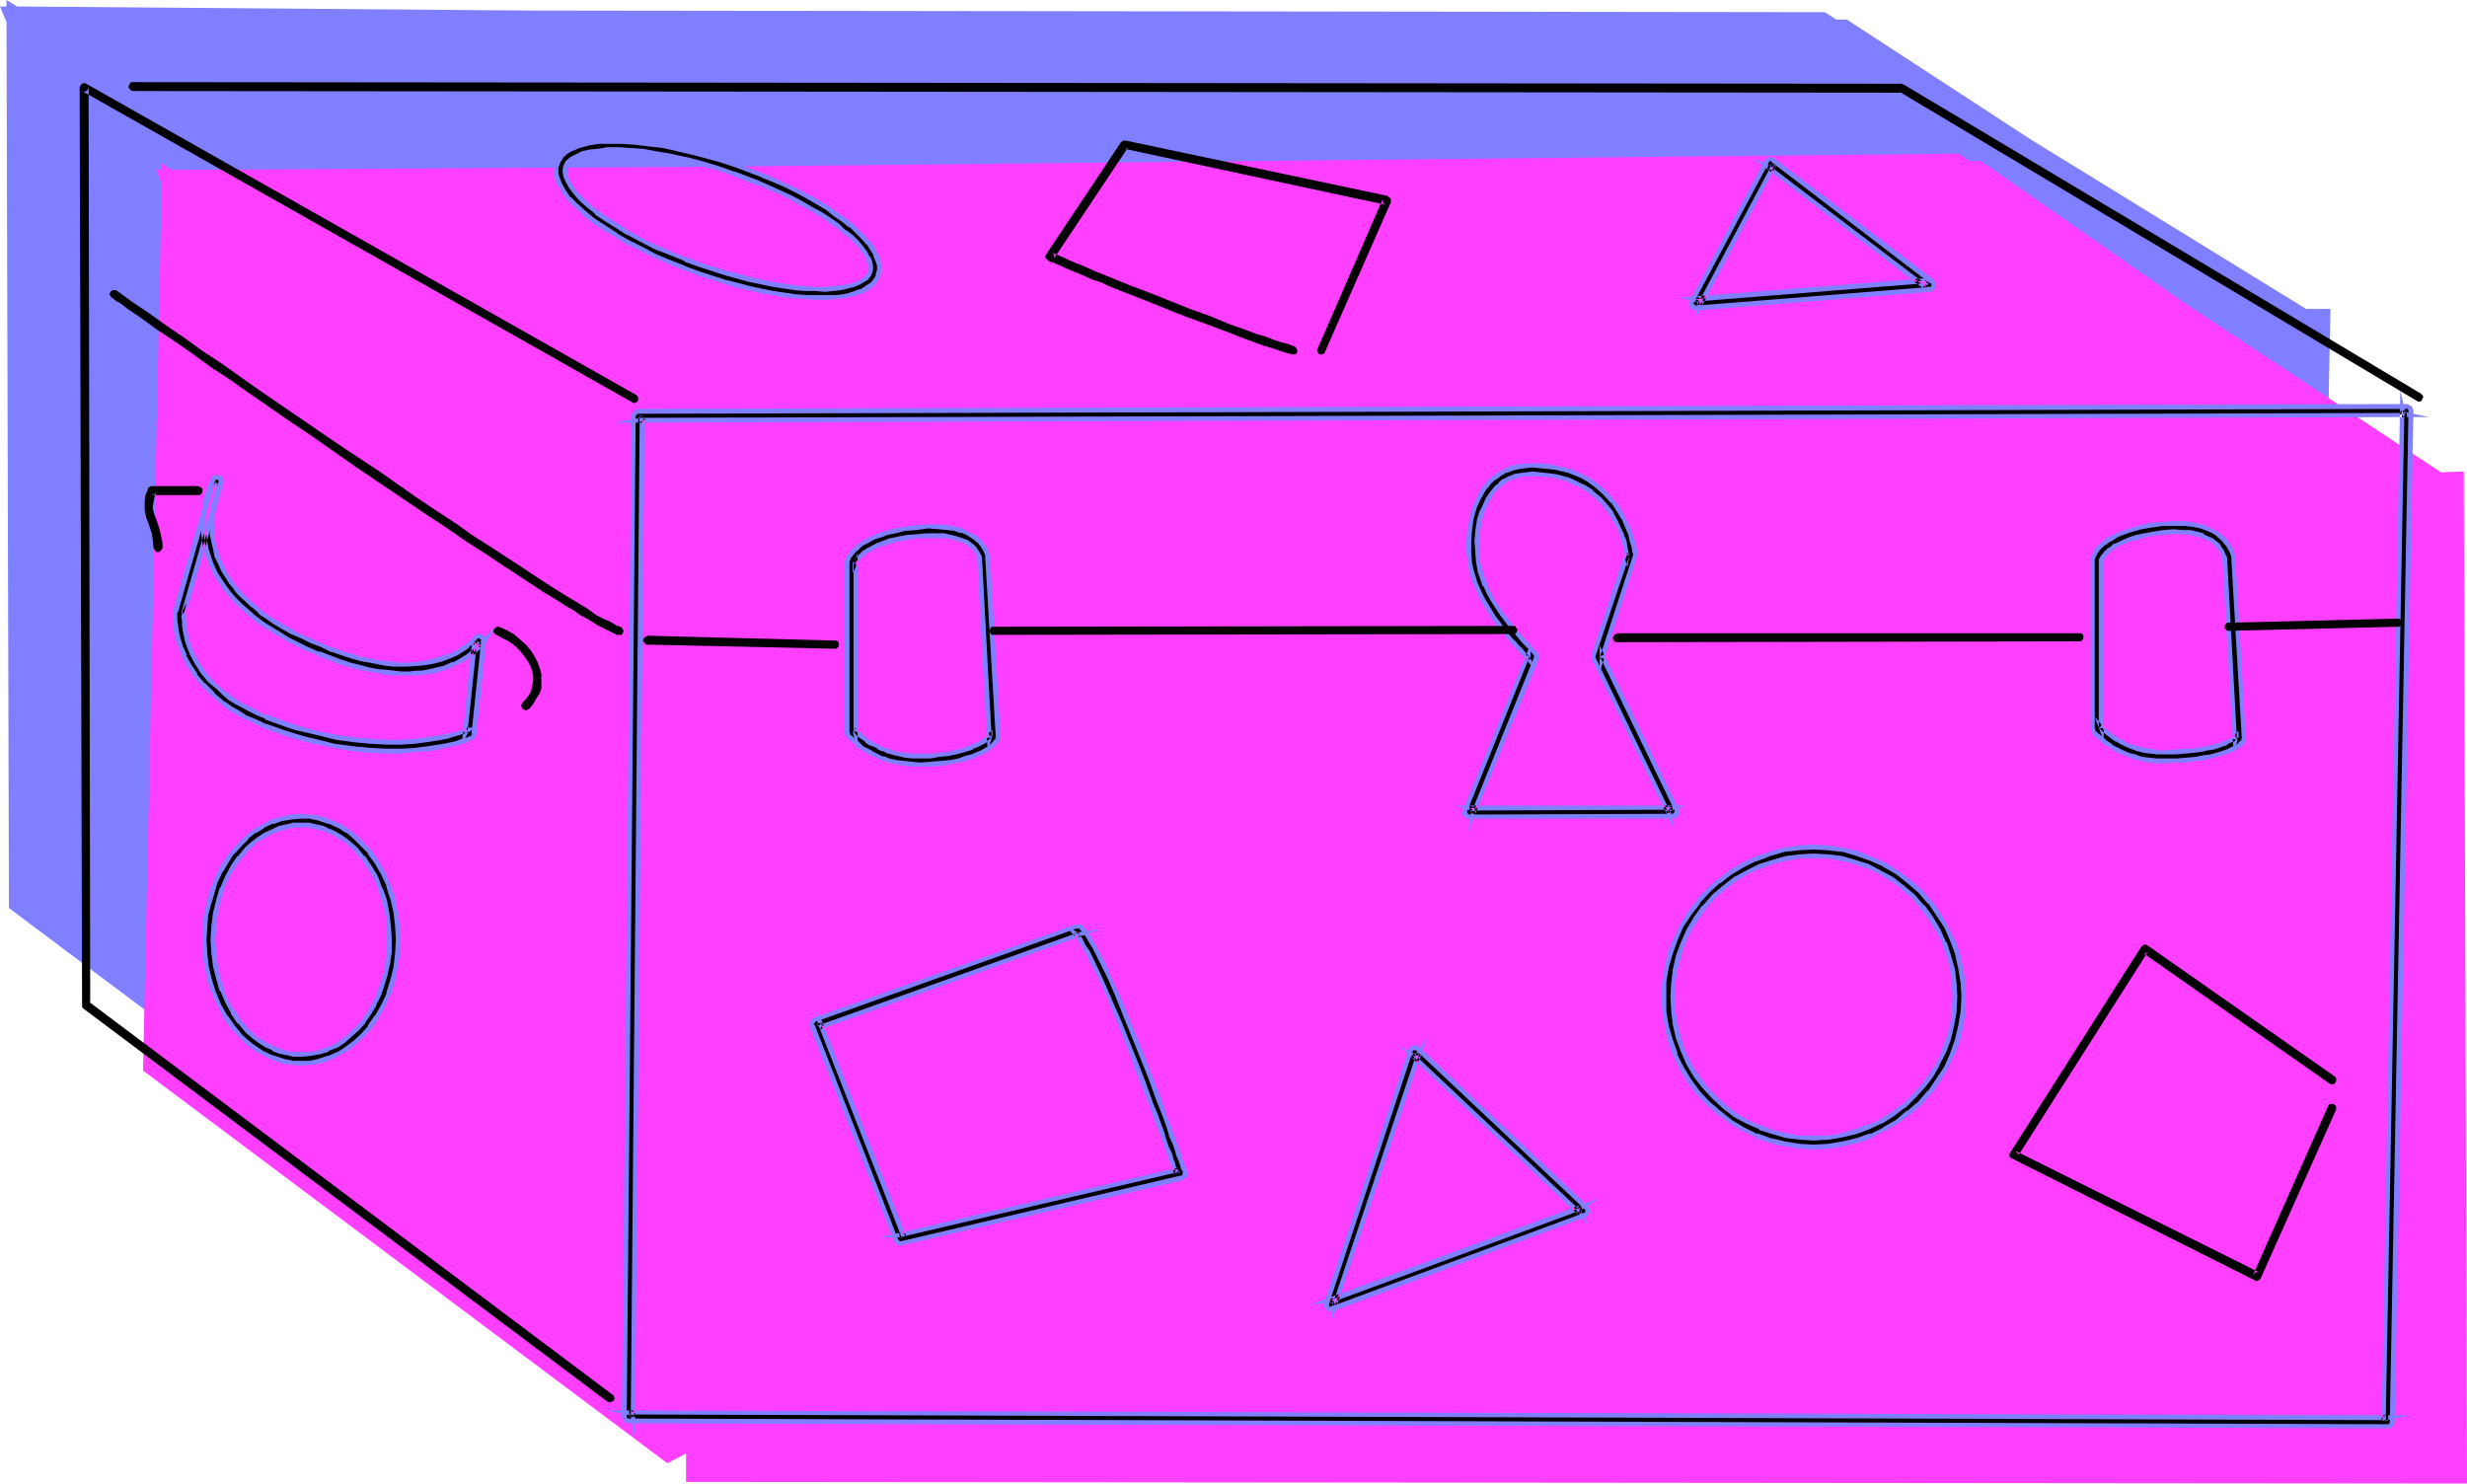 <?xml version="1.0" encoding="UTF-8" standalone="no"?>
<svg
   version="1.0"
   width="129.766mm"
   height="78.044mm"
   id="svg46"
   sodipodi:docname="Trunk 2.wmf"
   xmlns:inkscape="http://www.inkscape.org/namespaces/inkscape"
   xmlns:sodipodi="http://sodipodi.sourceforge.net/DTD/sodipodi-0.dtd"
   xmlns="http://www.w3.org/2000/svg"
   xmlns:svg="http://www.w3.org/2000/svg">
  <sodipodi:namedview
     id="namedview46"
     pagecolor="#ffffff"
     bordercolor="#000000"
     borderopacity="0.25"
     inkscape:showpageshadow="2"
     inkscape:pageopacity="0.0"
     inkscape:pagecheckerboard="0"
     inkscape:deskcolor="#d1d1d1"
     inkscape:document-units="mm" />
  <defs
     id="defs1">
    <pattern
       id="WMFhbasepattern"
       patternUnits="userSpaceOnUse"
       width="6"
       height="6"
       x="0"
       y="0" />
  </defs>
  <path
     style="fill:#7f7fff;fill-opacity:1;fill-rule:evenodd;stroke:none"
     d="M 458.459,61.418 403.838,27.8 367.155,3.879 h -2.101 L 362.792,2.424 105.848,2.101 3.394,1.293 1.293,0 V 1.293 H 0 L 1.293,4.364 1.778,180.538 106.009,258.604 l 3.878,-1.94 -0.162,5.657 349.864,-12.607 3.717,-188.296 z"
     id="path1" />
  <path
     style="fill:#ff3fff;fill-opacity:1;fill-rule:evenodd;stroke:none"
     d="m 490.455,294.97 -0.646,-201.226 -4.525,0.162 L 434.38,60.287 393.819,32.002 h -2.262 l -2.101,-1.455 -246.44,2.586 -108.918,0.647 -1.939,-1.293 v 1.293 h -1.131 l 1.131,2.748 -3.717,176.336 104.232,78.066 3.717,-1.94 v 5.657 z"
     id="path2" />
  <path
     style="fill:#000000;fill-opacity:1;fill-rule:evenodd;stroke:none"
     d="m 478.497,80.814 -351.641,0.97 -0.323,0.162 -0.162,0.162 -0.323,0.162 v 0.485 l -1.939,198.964 v 0.323 l 0.323,0.323 0.323,0.162 h 0.323 l 349.702,1.131 0.323,-0.162 0.323,-0.162 0.162,-0.323 v -0.323 l 3.717,-201.065 v -0.323 l -0.162,-0.162 -0.323,-0.323 z m -3.717,201.065 -349.702,-0.97 h 0.323 l 0.162,0.162 0.162,0.323 0.162,0.323 1.778,-198.964 v 0.323 l -0.162,0.162 -0.323,0.162 -0.323,0.162 351.641,-1.131 h -0.323 l -0.323,-0.162 -0.162,-0.323 -0.162,-0.323 -3.717,201.065 0.162,-0.323 0.162,-0.323 0.323,-0.162 z"
     id="path3" />
  <path
     style="fill:#7f7fff;fill-opacity:1;fill-rule:evenodd;stroke:none"
     d="m 478.497,80.329 -351.641,0.97 -0.485,0.162 -0.323,0.323 -0.323,0.323 -0.162,0.485 -1.939,199.125 0.162,0.485 0.323,0.485 0.323,0.162 0.485,0.162 349.864,0.97 h 0.485 l 0.485,-0.323 0.162,-0.323 0.162,-0.485 3.717,-201.226 -0.162,-0.485 -0.162,-0.323 v 0 l -0.485,-0.323 -0.485,-0.162 v 0.97 h 0.323 l -0.323,-0.162 0.323,0.323 -0.162,-0.162 0.162,0.323 v -0.162 0.323 -0.162 l -3.717,201.065 v 0 0.323 -0.162 l -0.162,0.162 h 0.162 l -0.323,0.162 0.323,-0.162 -0.323,0.162 v 0 l -349.702,-1.131 v 0 h -0.323 0.162 l -0.162,-0.162 v 0.162 l -0.323,-0.323 0.162,0.162 v -0.323 0.162 l 1.778,-198.964 v 0 l 0.162,-0.323 v 0.162 l 0.162,-0.323 -0.162,0.162 0.323,-0.162 h -0.323 0.323 v 0 l 351.641,-0.97 v 0 z"
     id="path4" />
  <path
     style="fill:#7f7fff;fill-opacity:1;fill-rule:evenodd;stroke:none"
     d="m 479.143,281.394 -358.59,-0.97 4.686,0.97 -0.162,-0.162 0.323,0.162 h -0.162 l 0.162,0.323 v -0.323 l 0.808,4.687 1.939,-203.327 -0.97,-0.162 v 0.323 -0.162 0.323 -0.162 l -0.323,0.162 h 0.323 l -4.848,0.97 360.529,-1.131 -4.686,-0.97 0.323,0.162 -0.323,-0.162 v 0 l -0.162,-0.162 0.162,0.162 -0.97,-4.364 -3.717,205.105 h 0.808 l 0.162,-0.323 -0.162,0.323 0.162,-0.323 v 0.162 l 0.323,-0.162 h -0.323 l 4.686,-0.97 h -4.363 -0.485 l -0.485,0.323 -0.162,0.485 -0.162,0.485 h 0.808 l 3.717,-201.065 -0.808,0.162 V 82.107 l 0.323,0.485 0.485,0.323 h 0.485 V 82.107 l -351.641,0.97 v 0.97 l 0.485,-0.162 0.485,-0.323 0.323,-0.485 v -0.323 h -0.97 l -1.778,198.964 h 0.97 l -0.162,-0.485 -0.323,-0.485 -0.323,-0.162 -0.485,-0.162 v 0.808 l 349.702,1.131 v -0.97 z"
     id="path5" />
  <path
     style="fill:#000000;fill-opacity:1;fill-rule:evenodd;stroke:none"
     d="m 121.846,277.353 -104.232,-78.228 0.323,0.323 v 0.485 l -0.323,-182.639 -0.162,0.485 -0.323,0.323 -0.323,0.162 -0.485,-0.162 109.403,61.903 0.323,0.162 0.323,-0.162 h 0.162 l 0.323,-0.323 v -0.323 -0.323 l -0.162,-0.323 -0.162,-0.162 -109.403,-61.903 -0.323,-0.162 -0.485,0.162 -0.323,0.323 -0.162,0.323 0.485,182.639 v 0.323 l 0.323,0.323 104.07,78.066 0.323,0.162 h 0.323 l 0.323,-0.162 0.323,-0.162 0.162,-0.323 v -0.323 l -0.162,-0.323 z"
     id="path6" />
  <path
     style="fill:#000000;fill-opacity:1;fill-rule:evenodd;stroke:none"
     d="m 26.341,18.102 351.641,0.323 -0.323,-0.162 102.777,61.418 0.323,0.162 h 0.323 l 0.323,-0.162 0.162,-0.323 0.162,-0.323 v -0.323 l -0.162,-0.162 -0.323,-0.323 -102.777,-61.418 -0.485,-0.162 -351.641,-0.323 h -0.323 l -0.162,0.323 -0.162,0.162 -0.162,0.485 0.162,0.323 0.162,0.162 0.162,0.162 z"
     id="path7" />
  <path
     style="fill:#000000;fill-opacity:1;fill-rule:evenodd;stroke:none"
     d="m 444.561,146.435 -0.162,0.162 -0.162,0.162 -0.323,0.162 -0.323,0.162 -0.485,0.323 -0.485,0.323 -0.808,0.323 -0.808,0.323 -0.97,0.162 -1.131,0.323 -1.293,0.162 -1.454,0.162 -1.778,0.162 -1.778,0.162 h -2.101 -1.454 l -1.454,-0.162 -1.454,-0.162 -1.293,-0.323 -1.131,-0.323 -0.97,-0.485 -0.97,-0.485 -0.97,-0.485 -0.808,-0.485 -0.646,-0.485 -0.485,-0.485 -0.485,-0.323 -0.323,-0.485 -0.323,-0.162 -0.162,-0.323 0.162,0.485 v -33.619 0.162 -0.162 l 0.162,-0.162 0.162,-0.323 0.323,-0.323 0.323,-0.485 0.485,-0.323 0.485,-0.485 0.808,-0.485 0.808,-0.485 0.97,-0.485 1.131,-0.323 1.454,-0.485 1.454,-0.485 1.939,-0.323 1.939,-0.162 1.939,-0.162 h 1.778 l 1.454,0.162 1.454,0.323 1.131,0.323 0.97,0.485 0.808,0.485 0.646,0.485 0.646,0.485 0.323,0.647 0.323,0.485 0.323,0.485 0.323,0.808 v 0.162 0.162 l 2.101,35.881 v -0.323 z m -0.485,-35.558 v -0.162 l -0.162,-0.162 v -0.485 l -0.323,-0.485 -0.323,-0.485 -0.323,-0.647 -0.485,-0.808 -0.646,-0.647 -0.808,-0.647 -0.97,-0.647 -1.131,-0.647 -1.293,-0.323 -1.616,-0.485 -1.778,-0.162 h -2.101 l -2.101,0.162 -2.262,0.162 -1.939,0.485 -1.939,0.323 -1.454,0.485 -1.293,0.647 -1.131,0.485 -0.97,0.647 -0.808,0.485 -0.646,0.647 -0.485,0.485 -0.323,0.485 -0.323,0.485 -0.162,0.323 -0.162,0.323 -0.162,0.162 v 0.162 0.162 33.619 l 0.323,0.647 0.162,0.323 0.323,0.323 0.485,0.323 0.485,0.485 0.646,0.485 0.646,0.647 0.97,0.485 0.808,0.485 1.131,0.485 1.131,0.647 1.293,0.323 1.454,0.323 1.454,0.323 1.616,0.162 h 1.616 2.262 l 1.939,-0.162 1.778,-0.162 1.616,-0.323 1.454,-0.162 1.293,-0.323 0.97,-0.323 0.97,-0.323 0.808,-0.323 0.485,-0.323 0.646,-0.323 0.323,-0.323 0.323,-0.162 0.323,-0.323 0.162,-0.323 0.162,-0.162 v -0.323 z"
     id="path8" />
  <path
     style="fill:#7f7fff;fill-opacity:1;fill-rule:evenodd;stroke:none"
     d="m 445.046,146.596 v -1.293 l -1.131,1.131 v 0 l -0.162,0.162 v 0 l -0.323,0.162 -0.485,0.323 -0.646,0.323 0.162,-0.162 -0.808,0.323 v 0 l -0.808,0.323 v 0 l -0.97,0.162 -1.131,0.323 h 0.162 l -1.454,0.162 -1.454,0.323 h -1.616 v 0 l -1.778,0.162 -2.101,0.162 h -1.454 v 0 l -1.454,-0.323 -1.293,-0.162 v 0 l -1.293,-0.323 -1.131,-0.323 v 0 l -0.97,-0.323 -0.97,-0.647 -0.97,-0.323 h 0.162 l -0.808,-0.647 v 0.162 l -0.646,-0.485 v -0.162 l -0.646,-0.323 h 0.162 l -0.485,-0.323 -0.646,-0.647 v 0 l -0.162,-0.162 -1.454,-1.616 1.778,4.687 v -36.043 h -0.97 v 0.162 h 0.97 v 0 l -0.162,0.162 0.162,-0.162 v 0.162 l 0.162,-0.323 0.162,-0.323 h -0.162 l 0.323,-0.162 v 0 l 0.323,-0.485 v 0 l 0.485,-0.323 h -0.162 l 0.646,-0.485 0.646,-0.485 v 0 l 0.808,-0.485 0.97,-0.323 v 0 l 1.131,-0.485 v 0 l 1.454,-0.323 1.454,-0.485 v 0 l 1.778,-0.323 1.939,-0.162 v 0 l 1.939,-0.162 h 1.778 -0.162 l 1.616,0.162 1.293,0.323 v 0 l 1.131,0.323 v 0 l 0.808,0.323 0.97,0.485 h -0.162 l 0.808,0.485 h -0.162 l 0.646,0.485 h -0.162 l 0.485,0.485 0.323,0.647 v -0.162 l 0.323,0.485 h -0.162 l 0.323,0.97 v -0.162 0.162 l 2.262,38.791 0.808,-3.071 h -0.162 l 0.323,-0.323 -0.97,-0.323 -0.162,0.323 v 0.323 l 0.808,0.162 -1.939,-35.881 v -0.323 l -0.485,-0.97 -0.162,-0.485 v 0 l -0.485,-0.647 -0.323,-0.647 -0.646,-0.485 v 0 l -0.808,-0.647 -0.808,-0.323 -0.97,-0.485 v -0.162 l -1.293,-0.323 v 0 l -1.293,-0.323 h -1.616 v 0 l -1.778,-0.162 -1.939,0.162 h -0.162 l -1.939,0.323 -1.778,0.323 v 0 l -1.616,0.323 -1.454,0.485 v 0 l -1.131,0.485 v 0 l -0.97,0.485 -0.808,0.323 h -0.162 l -0.646,0.647 -0.646,0.323 v 0.162 l -0.485,0.323 -0.323,0.485 v 0 l -0.323,0.323 v 0 l -0.162,0.323 -0.162,0.162 v 0.162 l -0.162,0.162 v 0.162 h 0.97 v -0.162 h -0.97 v 33.619 l 0.97,-0.162 -0.162,-0.485 -0.808,0.485 v 0 0 l 0.162,0.162 0.646,0.647 0.485,0.485 v 0 l 0.646,0.485 v 0 l 0.646,0.485 v 0 l 0.646,0.485 h 0.162 l 0.808,0.485 0.97,0.485 1.131,0.485 v 0 l 1.293,0.485 1.293,0.323 v 0 l 1.293,0.162 1.454,0.162 h 0.162 1.454 2.101 l 1.778,-0.162 h 0.162 l 1.616,-0.162 1.454,-0.162 1.293,-0.323 h 0.162 l 1.131,-0.162 0.97,-0.323 v 0 l 0.808,-0.323 v 0 l 0.646,-0.162 0.162,-0.162 0.485,-0.323 0.485,-0.162 0.485,-0.162 0.162,-0.323 h 0.162 l 0.323,-0.323 -0.808,-0.323 v 0 -0.162 z"
     id="path9" />
  <path
     style="fill:#7f7fff;fill-opacity:1;fill-rule:evenodd;stroke:none"
     d="m 444.399,110.877 v -0.162 -0.323 l -0.162,-0.323 -0.162,-0.647 v 0 l -0.323,-0.647 v 0 l -0.485,-0.647 -0.485,-0.647 v -0.162 l -0.646,-0.647 -0.808,-0.647 v 0 l -0.97,-0.647 h -0.162 l -1.131,-0.647 v 0 l -1.293,-0.485 -1.616,-0.323 v 0 l -1.778,-0.323 h -0.162 -2.101 l -2.101,0.162 h -0.162 l -2.262,0.162 -1.939,0.485 v 0 l -1.778,0.485 -1.454,0.485 -1.454,0.485 v 0 l -1.131,0.647 h -0.162 l -0.97,0.485 -0.646,0.647 h -0.162 l -0.646,0.647 -0.485,0.485 v 0 l -0.485,0.647 v 0 l -0.162,0.485 -0.162,0.323 -0.162,0.323 v 0 l -0.162,0.323 v 34.103 l 0.162,0.485 v 0.162 l 0.162,0.162 0.485,0.647 0.485,0.323 0.485,0.485 0.646,0.485 v 0.162 l 0.808,0.485 0.808,0.485 v 0 l 0.97,0.647 1.131,0.485 1.131,0.485 h 0.162 l 1.131,0.485 1.454,0.323 v 0 l 1.454,0.323 1.616,0.162 h 1.778 l 2.262,-0.162 h 1.939 0.162 l 1.778,-0.323 1.616,-0.162 1.293,-0.323 h 0.162 l 1.131,-0.323 1.131,-0.323 0.97,-0.323 v 0 l 0.808,-0.323 1.293,-0.647 0.323,-0.323 v 0 l 0.323,-0.162 0.323,-0.323 v 0 l 0.323,-0.323 0.162,-0.323 v -0.323 l -2.101,-36.205 h -0.808 l 2.101,36.043 v -0.162 l -0.162,0.323 h 0.162 l -0.162,0.162 v -0.162 l -0.162,0.323 h -0.162 l -0.162,0.323 0.162,-0.162 -0.323,0.162 v 0.162 l -0.485,0.323 0.162,-0.162 -0.646,0.323 -0.646,0.323 -0.646,0.323 v 0 l -0.97,0.323 -0.97,0.323 -1.293,0.323 h 0.162 l -1.454,0.162 -1.616,0.323 -1.778,0.162 v 0 l -1.939,0.162 h -2.262 -1.616 v 0 l -1.616,-0.162 -1.454,-0.162 v 0 l -1.293,-0.485 -1.293,-0.323 v 0 l -1.131,-0.485 -0.97,-0.485 -0.97,-0.485 v 0 l -0.808,-0.647 -0.808,-0.485 h 0.162 l -0.646,-0.485 -0.485,-0.485 -0.485,-0.323 -0.485,-0.485 v 0 0 0 l -0.162,-0.647 v 0.162 -33.942 0.323 l 0.162,-0.323 v -0.162 l 0.323,-0.485 0.162,-0.485 v 0.162 l 0.323,-0.485 v 0 l 0.485,-0.485 0.646,-0.647 v 0.162 l 0.808,-0.647 0.97,-0.485 h -0.162 l 1.131,-0.647 v 0 l 1.293,-0.485 1.454,-0.485 1.778,-0.485 v 0 l 1.939,-0.323 2.262,-0.323 v 0 h 2.101 2.101 v 0 l 1.778,0.162 h -0.162 l 1.616,0.323 1.293,0.485 v 0 l 1.131,0.485 v 0 l 0.97,0.647 h -0.162 l 0.808,0.647 0.646,0.647 h -0.162 l 0.646,0.647 0.323,0.647 v 0 l 0.323,0.485 v 0 l 0.162,0.485 0.162,0.485 v 0.162 -0.162 0.162 z"
     id="path10" />
  <path
     style="fill:#000000;fill-opacity:1;fill-rule:evenodd;stroke:none"
     d="m 196.829,146.273 v -0.162 0.162 l -0.162,0.162 -0.162,0.162 -0.323,0.162 -0.323,0.323 -0.485,0.323 -0.485,0.485 -0.808,0.323 -0.808,0.323 -0.97,0.323 -1.131,0.323 -1.293,0.323 -1.454,0.323 -1.616,0.323 -1.939,0.162 h -1.939 -1.616 l -1.454,-0.162 -1.293,-0.323 -1.293,-0.323 -1.131,-0.323 -1.131,-0.485 -0.97,-0.485 -0.808,-0.485 -0.808,-0.485 -0.646,-0.485 -0.646,-0.485 -0.485,-0.323 -0.323,-0.485 -0.162,-0.162 -0.323,-0.162 v -0.162 l 0.162,0.323 0.162,0.162 v -33.457 l -0.162,0.162 v -0.162 l 0.162,-0.162 v -0.162 l 0.323,-0.323 0.162,-0.323 0.323,-0.323 0.485,-0.485 0.485,-0.485 0.808,-0.485 0.808,-0.485 0.97,-0.485 1.293,-0.323 1.293,-0.485 1.616,-0.323 1.778,-0.323 1.939,-0.162 1.939,-0.162 h 1.778 1.454 l 1.454,0.162 1.131,0.323 0.97,0.323 0.808,0.485 0.808,0.323 0.485,0.485 0.485,0.485 0.323,0.485 0.323,0.323 0.323,0.647 v 0.162 0.162 -0.162 l 1.939,36.043 z m -0.485,-35.72 v -0.162 l -0.162,-0.162 v -0.485 l -0.323,-0.323 -0.162,-0.647 -0.485,-0.485 -0.485,-0.647 -0.646,-0.485 -0.808,-0.647 -0.97,-0.485 -1.131,-0.485 -1.293,-0.485 -1.616,-0.162 -1.778,-0.162 h -1.939 l -2.262,0.162 -2.262,0.162 -1.939,0.485 -1.778,0.485 -1.616,0.485 -1.131,0.485 -1.293,0.647 -0.97,0.485 -0.646,0.647 -0.646,0.485 -0.485,0.485 -0.485,0.647 -0.162,0.323 -0.323,0.485 v 0.323 l -0.162,0.162 v 0.162 0.162 33.457 l 0.162,0.647 v 0.162 l 0.323,0.162 0.323,0.323 0.323,0.323 0.646,0.485 0.485,0.485 0.808,0.647 0.808,0.485 0.97,0.647 0.97,0.485 1.293,0.485 1.131,0.323 1.454,0.485 1.454,0.162 1.616,0.162 h 1.778 2.262 l 1.939,-0.162 1.939,-0.323 1.616,-0.323 1.293,-0.323 1.293,-0.323 1.131,-0.485 0.808,-0.485 0.808,-0.323 0.646,-0.485 0.485,-0.323 0.485,-0.485 0.323,-0.323 0.162,-0.162 0.162,-0.323 0.162,-0.485 -2.101,-35.881 z"
     id="path11" />
  <path
     style="fill:#7f7fff;fill-opacity:1;fill-rule:evenodd;stroke:none"
     d="m 197.313,146.273 v -1.131 l -0.97,0.808 v 0.162 0 l -0.485,0.323 h 0.162 l -0.485,0.323 v 0 l -0.323,0.323 -0.646,0.323 h 0.162 l -0.808,0.323 -0.808,0.485 v -0.162 l -0.97,0.485 -1.131,0.323 -1.293,0.323 -1.454,0.323 h 0.162 l -1.778,0.162 -1.778,0.162 v 0 h -1.939 -1.616 0.162 l -1.616,-0.162 -1.293,-0.162 h 0.162 l -1.293,-0.323 -1.131,-0.485 v 0.162 l -1.131,-0.485 -0.97,-0.485 -0.808,-0.485 v 0 l -0.808,-0.485 v 0 l -0.646,-0.485 v 0 l -0.485,-0.485 -0.485,-0.485 v 0.162 l -0.323,-0.323 v 0 l -0.485,-0.647 -0.646,0.647 0.162,0.162 h -0.162 l 0.97,3.717 v -39.114 l -0.808,1.778 0.808,0.323 v -0.162 0.162 0 0 l 0.162,-0.162 0.162,-0.323 0.162,-0.485 v 0 l 0.323,-0.323 v 0 l 0.485,-0.323 0.485,-0.485 v 0 l 0.646,-0.323 v 0 l 0.97,-0.485 0.808,-0.485 v 0 l 1.293,-0.323 1.293,-0.485 h -0.162 l 1.616,-0.323 1.778,-0.323 1.939,-0.323 v 0 h 1.939 1.778 1.454 v 0 l 1.293,0.162 v 0 l 1.131,0.323 0.97,0.323 v 0 l 0.808,0.323 v 0 l 0.646,0.485 0.646,0.485 -0.162,-0.162 0.485,0.485 v 0 l 0.323,0.323 0.162,0.485 v -0.162 l 0.323,0.647 v 0 0.162 -0.162 0.162 h 0.97 v -0.162 h -0.97 l 2.101,38.629 0.97,-3.071 -0.97,-0.162 -0.162,0.485 0.97,0.162 -1.939,-36.043 h -0.97 v 0.162 h 0.97 v -0.162 l -0.162,-0.323 v 0 l -0.323,-0.647 v 0 l -0.323,-0.485 -0.323,-0.485 v 0 l -0.485,-0.485 v 0 l -0.646,-0.485 -0.646,-0.485 h -0.162 l -0.808,-0.323 v 0 l -0.97,-0.323 -1.293,-0.323 v 0 l -1.293,-0.323 h -0.162 -1.454 -1.778 l -1.939,0.162 v 0 l -2.101,0.162 -1.778,0.323 -1.454,0.323 h -0.162 l -1.293,0.485 -1.293,0.485 -0.97,0.485 -0.808,0.485 h -0.162 l -0.646,0.485 h -0.162 l -0.485,0.485 -0.485,0.485 v 0 l -0.323,0.323 v 0 l -0.323,0.485 -0.162,0.323 -0.162,0.162 v 0 l -0.162,0.162 v 2.101 l 0.97,-1.778 -0.808,-0.162 v 33.457 h 0.808 v -0.323 l -0.323,-0.323 -0.646,0.485 0.485,0.485 v 0 l 0.323,0.485 0.646,0.485 0.485,0.323 v 0 l 0.646,0.485 v 0.162 l 0.808,0.485 v 0 l 0.97,0.323 0.97,0.647 1.131,0.323 v 0.162 l 1.131,0.323 1.293,0.323 v 0 l 1.454,0.323 1.454,0.162 v 0 h 1.616 1.939 0.162 l 1.778,-0.323 1.778,-0.162 v 0 l 1.454,-0.323 1.293,-0.323 1.131,-0.323 0.97,-0.323 v -0.162 l 0.97,-0.323 0.646,-0.323 v 0 l 0.646,-0.323 0.485,-0.323 v -0.162 l 0.323,-0.323 v 0 l 0.646,-0.485 v -0.162 0.162 -0.162 l -0.808,-0.323 v 0.162 -0.162 z"
     id="path12" />
  <path
     style="fill:#7f7fff;fill-opacity:1;fill-rule:evenodd;stroke:none"
     d="m 196.829,110.392 -0.162,-0.323 v 0 l -0.162,-0.323 v -0.162 l -0.162,-0.485 -0.323,-0.485 v 0 l -0.323,-0.647 h -0.162 l -0.485,-0.647 -0.646,-0.485 v -0.162 l -0.808,-0.485 h -0.162 l -0.97,-0.485 -1.131,-0.647 v 0 l -1.293,-0.323 h -0.162 l -1.454,-0.323 -1.778,-0.162 h -0.162 -1.939 v 0 l -2.424,0.162 -2.262,0.323 -1.939,0.323 v 0 l -1.778,0.485 -1.454,0.485 h -0.162 l -1.293,0.647 -1.131,0.485 v 0 l -0.97,0.647 -0.808,0.485 v 0.162 l -0.646,0.485 -0.485,0.485 -0.162,0.162 -0.323,0.485 v 0 l -0.323,0.485 -0.162,0.323 -0.162,0.323 v 0 l -0.162,0.323 v 34.103 l 0.162,0.647 h 0.162 v 0.162 l 0.646,0.647 0.323,0.323 0.646,0.485 0.485,0.485 0.162,0.162 0.646,0.485 0.808,0.485 0.97,0.647 h 0.162 l 0.97,0.485 1.293,0.485 v 0.162 l 1.293,0.323 1.293,0.323 h 0.162 l 1.454,0.323 1.616,0.162 v 0 h 1.778 2.262 v 0 l 2.101,-0.162 1.778,-0.323 1.616,-0.323 v 0 l 1.454,-0.323 1.293,-0.485 v 0 l 1.131,-0.485 0.97,-0.323 v 0 l 0.808,-0.485 0.646,-0.485 0.485,-0.323 v -0.162 l 0.808,-0.647 v 0 l 0.162,-0.323 0.162,-0.162 v 0 0 l 0.323,-0.647 -2.101,-36.043 v -0.323 h -0.97 v 0.323 l 2.101,35.881 v -0.162 l -0.162,0.485 0.162,-0.162 v 0.162 l -0.323,0.162 -0.162,0.323 0.162,-0.162 -0.808,0.808 0.162,-0.162 -0.485,0.485 -0.646,0.323 -0.808,0.485 v 0 l -0.808,0.323 -1.131,0.485 v 0 l -1.293,0.323 -1.293,0.485 v 0 l -1.616,0.323 -1.778,0.162 -2.101,0.162 h 0.162 l -2.262,0.162 -1.778,-0.162 v 0 l -1.454,-0.162 -1.616,-0.162 h 0.162 l -1.454,-0.323 -1.131,-0.485 v 0.162 l -1.293,-0.647 -0.97,-0.485 h 0.162 l -0.97,-0.485 -0.97,-0.485 -0.646,-0.647 v 0 l -0.485,-0.485 -0.646,-0.485 -0.323,-0.323 -0.646,-0.485 0.162,0.162 -0.162,-0.162 h 0.162 l -0.162,-0.485 v 0 -33.78 l -0.162,0.162 0.162,-0.162 0.162,-0.323 0.162,-0.485 0.323,-0.323 v 0 l 0.323,-0.485 v 0 l 0.485,-0.485 0.646,-0.485 h -0.162 l 0.808,-0.647 0.97,-0.485 v 0 l 1.131,-0.647 1.293,-0.485 -0.162,0.162 1.616,-0.647 1.616,-0.323 v 0 l 1.939,-0.485 2.262,-0.162 2.262,-0.323 v 0 l 1.939,0.162 v 0 l 1.778,0.162 1.454,0.162 v 0 l 1.293,0.485 v -0.162 l 1.131,0.485 0.97,0.647 v 0 l 0.808,0.485 h -0.162 l 0.646,0.485 0.485,0.647 v -0.162 l 0.323,0.647 v 0 l 0.323,0.485 0.162,0.485 v -0.162 l 0.162,0.485 v 0 l 0.162,0.323 -0.162,-0.323 z"
     id="path13" />
  <path
     style="fill:#000000;fill-opacity:1;fill-rule:evenodd;stroke:none"
     d="m 325.139,110.23 v -0.162 l -0.162,-0.647 -0.162,-0.97 -0.323,-0.97 -0.485,-1.455 -0.485,-1.455 -0.808,-1.616 -0.97,-1.616 -1.131,-1.616 -1.454,-1.616 -1.616,-1.455 -1.939,-1.293 -1.131,-0.647 -2.424,-0.97 -1.293,-0.485 -1.454,-0.323 -1.454,-0.162 -1.616,-0.162 h -1.616 -1.454 l -1.293,0.162 -1.293,0.323 -1.131,0.485 -1.131,0.647 -1.131,0.647 -0.97,0.808 -0.808,1.131 -0.646,0.808 -0.646,0.97 -0.808,2.101 -0.808,2.263 -0.323,2.263 -0.162,2.424 v 2.263 l 0.323,2.101 0.323,1.94 0.485,1.616 0.485,1.293 0.808,1.455 0.808,1.455 1.778,2.909 1.778,2.586 0.97,1.293 0.97,0.97 0.808,0.97 0.808,0.808 0.646,0.808 0.485,0.485 0.323,0.323 0.162,0.162 -0.162,-0.323 v -0.485 l -12.605,30.871 v 0.485 l 0.162,0.323 0.323,0.323 0.485,0.162 40.4,-0.162 0.323,-0.162 0.323,-0.323 0.162,-0.323 -0.162,-0.485 -14.706,-30.709 v 0.647 l 6.626,-20.365 z m -8.242,20.688 14.867,30.871 -0.162,-0.485 0.162,-0.323 0.323,-0.323 0.485,-0.162 -40.4,0.162 0.323,0.162 0.162,0.162 0.323,0.485 -0.162,0.323 12.605,-30.871 v -0.485 l -0.162,-0.485 -0.162,-0.162 -0.323,-0.323 -0.323,-0.485 -0.646,-0.647 -0.808,-0.808 -0.808,-0.97 -0.808,-0.97 -0.97,-1.131 -1.939,-2.586 -1.778,-2.586 -0.808,-1.455 -0.646,-1.455 -0.485,-1.455 -0.485,-1.293 -0.323,-1.778 -0.323,-2.101 v -2.101 l 0.162,-2.101 0.323,-2.101 0.646,-1.94 0.808,-1.94 1.131,-1.778 0.808,-0.808 0.808,-0.647 0.808,-0.647 0.97,-0.647 0.97,-0.323 1.131,-0.323 h 1.293 l 1.131,-0.162 1.616,0.162 h 1.454 l 1.293,0.323 1.293,0.323 1.131,0.323 1.293,0.323 1.939,0.97 1.778,1.293 1.616,1.293 1.293,1.455 0.97,1.455 0.97,1.455 0.646,1.455 0.485,1.293 0.485,1.293 0.162,1.131 0.323,0.808 v 0.485 0.323 l 0.162,-0.323 -6.626,20.203 -0.162,0.323 z"
     id="path14" />
  <path
     style="fill:#7f7fff;fill-opacity:1;fill-rule:evenodd;stroke:none"
     d="m 325.462,109.907 v -0.647 0.162 l -0.162,-0.97 v 0 l -0.323,-1.131 -0.485,-1.293 -0.485,-1.616 h -0.162 l -0.808,-1.616 v -0.162 l -0.808,-1.455 -1.293,-1.778 v 0 l -1.454,-1.616 -1.616,-1.455 v 0 l -1.939,-1.455 h -0.162 l -0.97,-0.485 -2.424,-1.131 h -0.162 l -1.293,-0.323 -1.454,-0.323 v 0 l -1.454,-0.323 -1.616,-0.162 h -0.162 -1.616 -1.454 v 0 l -1.293,0.162 h -0.162 l -1.293,0.323 -1.131,0.485 -0.162,0.162 -1.131,0.485 v 0 l -0.97,0.808 h -0.162 l -0.97,0.808 -0.808,1.131 h -0.162 l -0.646,0.97 -0.485,0.97 v 0 l -0.97,2.101 v 0 l -0.646,2.263 v 0.162 l -0.485,2.263 -0.162,2.424 v 0 2.263 0 l 0.323,2.263 0.323,1.94 v 0 l 0.485,1.455 v 0.162 l 0.646,1.293 0.646,1.616 0.808,1.455 v 0 l 1.778,2.909 1.939,2.586 h 0.162 l 0.808,1.131 0.97,1.131 v 0 l 0.808,0.97 0.808,0.808 0.646,0.808 0.485,0.485 2.101,2.263 -1.131,-2.586 0.162,0.162 v -2.748 l -13.413,32.972 -0.162,0.647 0.162,0.647 0.646,0.485 h 0.485 0.162 40.4 v 0 l 0.646,-0.162 0.485,-0.485 0.162,-0.647 -0.162,-0.647 v 0 l -15.675,-32.487 v 5.334 l 7.434,-22.951 v -0.808 l -0.808,0.162 v 0.485 -0.162 l -6.626,20.365 0.808,0.162 v -0.647 l -0.808,0.162 14.867,30.709 v 0 0.485 -0.323 0.485 -0.323 l -0.323,0.323 h 0.323 -0.485 0.162 l -40.4,0.162 v 0 l -0.485,-0.162 0.323,0.162 -0.323,-0.323 0.162,0.162 -0.162,-0.323 v 0.162 -0.485 0.162 l 12.443,-30.871 -0.808,-0.162 v 0.485 l 0.323,0.647 0.646,-0.485 -0.485,-0.647 -0.485,-0.485 -0.646,-0.808 -0.808,-0.808 -0.808,-0.97 v 0.162 l -0.97,-1.131 -0.97,-1.131 h 0.162 l -1.939,-2.586 -1.778,-2.909 v 0 l -0.808,-1.455 -0.646,-1.455 -0.646,-1.455 0.162,0.162 -0.485,-1.455 v 0 l -0.485,-1.94 -0.162,-2.263 v 0.162 -2.263 0 l 0.162,-2.263 0.323,-2.424 v 0.162 l 0.646,-2.263 v 0 l 0.97,-2.101 v 0.162 l 0.485,-0.97 0.646,-0.97 v 0.162 l 0.808,-1.131 0.97,-0.808 v 0.162 l 0.97,-0.808 v 0 l 1.131,-0.647 -0.162,0.162 1.293,-0.485 1.293,-0.323 h -0.162 l 1.454,-0.162 h -0.162 l 1.454,-0.162 1.616,0.162 v 0 l 1.616,0.162 1.454,0.162 v 0 l 1.293,0.323 1.454,0.323 h -0.162 l 2.424,0.97 1.131,0.647 v 0 l 1.778,1.293 v 0 l 1.616,1.455 1.454,1.616 v -0.162 l 1.131,1.778 0.97,1.616 v -0.162 l 0.646,1.616 v 0 l 0.646,1.455 0.323,1.455 0.323,0.97 v 0 l 0.162,0.808 v 0.162 l 0.162,0.485 v 0 z"
     id="path15" />
  <path
     style="fill:#7f7fff;fill-opacity:1;fill-rule:evenodd;stroke:none"
     d="m 316.412,131.08 16.322,33.619 -0.646,-3.394 v 0.162 l 0.162,-0.323 -0.162,0.162 0.323,-0.323 -0.162,0.162 2.909,-0.97 h -45.733 l 2.909,0.97 h -0.162 l 0.323,0.162 -0.162,-0.162 0.162,0.485 v -0.323 l -0.646,4.041 14.059,-34.265 v -0.808 l -0.323,-0.647 -0.97,-0.97 -0.485,-0.647 -0.808,-0.808 -0.808,-0.97 -0.97,-0.97 h 0.162 l -0.97,-1.131 -1.939,-2.424 -1.778,-2.748 v 0 l -0.646,-1.293 -0.808,-1.455 h 0.162 l -0.485,-1.293 -0.485,-1.455 v 0.162 l -0.485,-1.94 -0.162,-1.94 v 0 -2.101 0.162 l 0.162,-2.101 0.323,-2.101 v 0 l 0.646,-2.101 v 0.162 l 0.808,-1.94 v 0.162 l 0.97,-1.778 v 0 l 0.808,-0.808 0.808,-0.808 v 0.162 l 0.808,-0.647 h -0.162 l 0.97,-0.485 v 0 l 0.97,-0.323 1.131,-0.323 h -0.162 l 1.293,-0.162 v 0 h 1.131 1.616 -0.162 l 1.454,0.162 1.454,0.162 h -0.162 l 1.293,0.323 1.293,0.323 h -0.162 l 1.131,0.485 v 0 l 2.101,0.97 v 0 l 1.778,1.131 h -0.162 l 1.616,1.293 1.293,1.455 -0.162,-0.162 1.131,1.455 v 0 l 0.808,1.455 0.808,1.455 0.485,1.455 v -0.162 l 0.323,1.293 0.323,0.97 0.162,0.97 v -0.162 0.647 l 0.646,2.586 0.485,-2.748 -0.97,-0.162 -6.626,20.203 v 0.162 0.323 0.485 l 0.808,-0.162 v -0.323 -0.323 0.162 l 6.787,-20.203 -0.97,-0.162 v 0.323 h 0.808 v -0.323 l -0.162,-0.647 v 0 l -0.162,-0.808 -0.162,-1.131 -0.485,-1.131 v -0.162 l -0.646,-1.293 -0.646,-1.455 -0.808,-1.455 v -0.162 l -1.131,-1.455 v 0 l -1.293,-1.455 -1.616,-1.293 v -0.162 l -1.778,-1.131 h -0.162 l -1.939,-0.97 v 0 l -1.131,-0.485 h -0.162 l -1.131,-0.323 -1.293,-0.323 h -0.162 l -1.293,-0.162 -1.454,-0.162 v 0 l -1.616,-0.162 -1.131,0.162 h -0.162 l -1.131,0.162 h -0.162 l -0.97,0.162 -1.131,0.485 v 0 l -0.97,0.485 h -0.162 l -0.808,0.647 v 0.162 l -0.808,0.647 -0.808,0.97 -1.131,1.616 v 0.162 l -0.808,1.778 -0.162,0.162 -0.646,1.94 v 0.162 l -0.323,2.101 -0.162,2.101 v 0 l 0.162,2.101 v 0.162 l 0.162,1.94 0.323,1.778 v 0.162 l 0.485,1.293 0.485,1.455 h 0.162 l 0.646,1.455 0.808,1.455 v 0 l 1.778,2.748 1.939,2.586 0.808,1.131 h 0.162 l 0.808,0.97 0.808,0.97 0.808,0.808 0.646,0.647 0.808,0.97 v -0.162 l 0.162,0.485 -0.162,-0.323 v 0.647 -0.162 l -12.443,30.871 0.808,0.323 v -0.647 l -0.162,-0.485 -0.485,-0.485 -0.485,-0.162 v 0.97 l 40.4,-0.162 -0.162,-0.808 -0.485,0.162 -0.485,0.323 -0.162,0.647 v 0.485 l 0.808,-0.323 -14.867,-30.709 v 0.162 z"
     id="path16" />
  <path
     style="fill:#000000;fill-opacity:1;fill-rule:evenodd;stroke:none"
     d="m 265.347,259.735 16.806,-50.266 -0.323,0.323 -0.323,0.162 h -0.485 l -0.323,-0.162 33.451,31.517 -0.162,-0.323 -0.162,-0.323 0.323,-0.485 0.323,-0.162 -50.258,18.587 0.485,-0.162 0.485,0.323 0.162,0.485 z m 50.096,-19.557 -33.613,-31.679 -0.323,-0.162 h -0.485 l -0.323,0.162 -0.162,0.485 -16.806,50.105 v 0.485 l 0.162,0.485 0.485,0.162 h 0.485 l 50.258,-18.587 0.323,-0.323 0.162,-0.323 v -0.485 z"
     id="path17" />
  <path
     style="fill:#7f7fff;fill-opacity:1;fill-rule:evenodd;stroke:none"
     d="m 264.862,262.322 18.746,-55.923 -2.101,3.071 h 0.162 l -0.323,0.162 0.162,-0.162 h -0.485 l 0.323,0.162 -3.07,-1.616 37.491,35.396 -1.454,-2.586 0.162,0.162 -0.162,-0.485 v 0.323 l 0.162,-0.323 -0.162,0.162 3.555,-2.424 -57.368,21.173 4.363,-0.485 h -0.323 l 0.323,0.162 -0.162,-0.162 0.323,0.485 -0.162,-0.162 v 3.071 l 0.97,-2.586 v -0.647 l -0.323,-0.647 -0.646,-0.323 h -0.646 l 0.162,0.97 50.258,-18.587 -0.485,-0.97 -0.323,0.323 -0.323,0.647 v 0.647 l 0.323,0.485 0.646,-0.647 -33.451,-31.517 -0.485,0.647 0.485,0.323 h 0.646 l 0.485,-0.323 0.323,-0.485 -0.808,-0.323 -16.806,50.266 0.97,0.162 z"
     id="path18" />
  <path
     style="fill:#7f7fff;fill-opacity:1;fill-rule:evenodd;stroke:none"
     d="m 315.766,239.855 -33.613,-31.679 -0.485,-0.323 h -0.646 l -0.646,0.323 -0.323,0.485 -16.806,50.428 v 0.647 l 0.323,0.647 0.646,0.323 h 0.808 l 50.258,-18.749 0.485,-0.323 0.323,-0.647 v -0.485 l -0.323,-0.647 -0.808,0.647 0.323,0.323 -0.162,-0.323 v 0.485 l 0.162,-0.323 -0.162,0.485 v -0.162 l -0.323,0.162 h 0.162 l -50.258,18.587 h 0.162 -0.646 l 0.323,0.162 -0.323,-0.323 0.162,0.162 -0.323,-0.323 0.162,0.162 v -0.485 0.162 l 16.645,-50.266 v 0.162 l 0.162,-0.323 -0.162,0.162 0.485,-0.323 -0.323,0.162 h 0.485 l -0.162,-0.162 0.323,0.323 -0.162,-0.162 33.613,31.679 h -0.162 z"
     id="path19" />
  <path
     style="fill:#000000;fill-opacity:1;fill-rule:evenodd;stroke:none"
     d="m 390.425,198.155 -0.162,-2.909 -0.485,-2.909 -0.646,-2.748 -0.97,-2.748 -1.293,-2.586 -1.454,-2.586 -1.778,-2.263 -1.939,-2.263 -2.262,-1.94 -2.424,-1.778 -2.424,-1.455 -2.586,-1.293 -2.747,-0.97 -2.909,-0.647 -2.747,-0.485 -3.07,-0.162 -3.07,0.162 -2.909,0.485 -2.747,0.647 -2.747,1.131 -2.747,1.131 -2.424,1.616 -2.262,1.616 -2.101,1.94 -1.939,2.101 -1.616,2.424 -1.616,2.424 -1.131,2.586 -1.131,2.748 -0.808,2.748 -0.323,2.909 -0.162,3.071 0.162,3.071 0.323,2.909 0.808,2.748 0.97,2.748 1.131,2.586 1.616,2.424 1.616,2.424 2.101,2.263 2.262,1.94 2.262,1.778 2.586,1.455 2.586,1.293 2.747,0.97 2.747,0.647 2.909,0.485 2.909,0.162 3.07,-0.162 2.747,-0.485 2.909,-0.647 2.747,-0.97 2.586,-1.293 2.424,-1.455 2.424,-1.778 2.262,-1.94 1.939,-2.263 1.778,-2.424 1.454,-2.424 1.293,-2.586 0.97,-2.748 0.646,-2.748 0.485,-2.909 z m -29.896,28.123 -2.747,-0.162 -2.747,-0.323 -2.586,-0.647 -2.586,-0.97 -2.586,-1.131 -2.262,-1.455 -2.262,-1.616 -2.101,-1.94 -1.778,-1.94 -1.778,-2.263 -1.293,-2.424 -1.131,-2.424 -0.97,-2.586 -0.646,-2.748 -0.485,-2.586 v -2.909 -2.748 l 0.485,-2.748 0.646,-2.586 0.97,-2.586 1.131,-2.424 1.293,-2.424 1.778,-2.263 1.778,-2.101 2.101,-1.778 2.262,-1.616 2.262,-1.455 2.586,-1.131 2.586,-0.97 2.586,-0.647 2.747,-0.323 2.747,-0.162 2.909,0.162 2.586,0.323 2.747,0.647 2.586,0.97 2.424,1.131 2.262,1.455 2.262,1.616 2.101,1.778 1.778,2.101 1.778,2.263 1.293,2.424 1.293,2.424 0.97,2.586 0.646,2.586 0.323,2.748 0.162,2.748 -0.162,2.909 -0.485,2.748 -0.646,2.748 -0.97,2.586 -1.131,2.424 -1.454,2.263 -1.616,2.263 -1.778,1.94 -1.939,1.94 -2.262,1.455 -2.262,1.455 -2.424,1.131 -2.586,0.97 -2.747,0.808 -2.747,0.323 z"
     id="path20" />
  <path
     style="fill:#7f7fff;fill-opacity:1;fill-rule:evenodd;stroke:none"
     d="m 390.748,198.155 v -2.909 0 l -0.485,-2.909 v 0 l -0.646,-2.909 -0.97,-2.748 h -0.162 l -1.293,-2.586 v -0.162 l -1.454,-2.424 -1.616,-2.424 h -0.162 l -1.939,-2.263 -2.262,-1.94 v 0 l -2.424,-1.778 -2.424,-1.616 h -0.162 l -2.586,-1.131 v 0 l -2.747,-1.131 -2.909,-0.647 v 0 l -2.909,-0.485 v 0 l -3.07,-0.162 -3.07,0.162 v 0 l -2.909,0.485 h -0.162 l -2.747,0.808 -2.747,0.97 v 0 l -2.747,1.293 v 0 l -2.424,1.455 -2.262,1.778 h -0.162 l -2.101,1.94 -1.939,2.101 v 0.162 l -1.778,2.263 -1.454,2.424 v 0 l -1.293,2.748 v 0 l -1.131,2.748 -0.646,2.748 v 0.162 l -0.485,2.909 v 0 l -0.162,3.071 0.162,3.071 v 0 l 0.485,2.909 v 0.162 l 0.646,2.748 0.97,2.748 v 0 l 1.293,2.748 v 0 l 1.454,2.424 1.778,2.424 v 0 l 2.101,2.263 2.262,1.94 v 0 l 2.424,1.778 2.424,1.455 v 0 l 2.747,1.293 v 0.162 l 2.747,0.97 2.747,0.647 h 0.162 l 2.909,0.485 v 0 l 2.909,0.162 3.07,-0.162 v 0 l 2.909,-0.485 v 0 l 2.909,-0.647 2.747,-0.97 v -0.162 l 2.586,-1.293 h 0.162 l 2.424,-1.455 2.424,-1.778 v 0 l 2.262,-1.94 1.939,-2.263 h 0.162 l 1.616,-2.424 1.454,-2.424 v 0 l 1.293,-2.748 h 0.162 l 0.97,-2.748 0.646,-2.748 v -0.162 l 0.485,-2.909 v 0 -3.071 h -0.808 l -0.162,3.071 v -0.162 l -0.485,2.909 v 0 l -0.646,2.748 -0.97,2.748 v 0 l -1.131,2.586 v 0 l -1.616,2.424 -1.616,2.424 v -0.162 l -1.939,2.263 -2.262,1.94 v -0.162 l -2.262,1.94 -2.586,1.455 h 0.162 l -2.586,1.293 v -0.162 l -2.747,0.97 -2.747,0.647 v 0 l -2.909,0.485 h 0.162 l -3.07,0.162 -2.909,-0.162 h 0.162 l -3.07,-0.485 h 0.162 l -2.909,-0.647 -2.586,-0.97 v 0.162 l -2.586,-1.293 v 0 l -2.424,-1.455 -2.424,-1.94 0.162,0.162 -2.262,-1.94 -2.101,-2.263 0.162,0.162 -1.778,-2.424 -1.454,-2.424 v 0 l -1.293,-2.586 h 0.162 l -0.97,-2.748 -0.808,-2.748 v 0 l -0.485,-2.909 v 0.162 -3.071 -3.071 0.162 l 0.485,-2.909 v 0 l 0.808,-2.748 0.97,-2.748 v 0 l 1.131,-2.586 v 0 l 1.616,-2.424 1.778,-2.263 h -0.162 l 1.939,-2.101 2.101,-1.94 v 0.162 l 2.262,-1.778 2.424,-1.455 v 0 l 2.586,-1.293 -0.162,0.162 2.909,-1.131 2.747,-0.808 v 0 l 2.909,-0.323 h -0.162 l 3.07,-0.162 3.07,0.162 h -0.162 l 2.909,0.323 v 0 l 2.747,0.808 2.747,0.97 v 0 l 2.586,1.131 h -0.162 l 2.586,1.455 2.262,1.778 v 0 l 2.262,1.94 1.939,2.263 v -0.162 l 1.616,2.424 1.616,2.424 v 0 l 1.131,2.586 v 0 l 0.97,2.586 0.646,2.909 v 0 l 0.485,2.909 v -0.162 l 0.162,2.909 z"
     id="path21" />
  <path
     style="fill:#7f7fff;fill-opacity:1;fill-rule:evenodd;stroke:none"
     d="M 360.529,225.794 H 357.782 v 0 l -2.586,-0.485 v 0 l -2.747,-0.647 -2.424,-0.97 v 0.162 l -2.424,-1.131 v 0 l -2.424,-1.455 -2.101,-1.616 v 0 l -2.101,-1.94 -1.778,-1.94 v 0 l -1.616,-2.263 -1.454,-2.263 v 0 l -1.131,-2.424 v 0 l -0.808,-2.586 -0.646,-2.586 v 0 l -0.485,-2.748 v 0.162 l -0.162,-2.909 0.162,-2.748 v 0 l 0.485,-2.586 v 0 l 0.646,-2.586 0.808,-2.586 v 0 l 1.131,-2.424 v 0 l 1.454,-2.263 1.616,-2.263 v 0 l 1.778,-2.101 2.101,-1.778 v 0 l 2.101,-1.616 2.424,-1.455 v 0 l 2.424,-1.131 v 0.162 l 2.424,-0.97 2.747,-0.647 v 0 l 2.586,-0.485 v 0 h 2.747 2.909 -0.162 l 2.747,0.485 v 0 l 2.586,0.647 2.586,0.97 v -0.162 l 2.424,1.131 h -0.162 l 2.424,1.455 2.262,1.616 h -0.162 l 2.101,1.778 1.778,2.101 v 0 l 1.616,2.263 1.454,2.263 v 0 l 1.293,2.424 h -0.162 l 0.97,2.586 0.646,2.586 v 0 l 0.323,2.586 v 0 l 0.162,2.748 -0.162,2.909 v 0 l -0.323,2.748 v -0.162 l -0.808,2.748 -0.97,2.586 h 0.162 l -1.131,2.424 v 0 l -1.454,2.263 -1.616,2.101 v 0 l -1.778,1.94 -1.939,1.94 v -0.162 l -2.101,1.616 -2.424,1.455 h 0.162 l -2.424,1.131 v -0.162 l -2.586,0.97 -2.747,0.808 h 0.162 l -2.747,0.485 v 0 h -2.909 v 0.97 l 2.909,-0.162 h 0.162 l 2.747,-0.485 v 0 l 2.747,-0.647 2.586,-0.97 v 0 l 2.424,-1.131 h 0.162 l 2.262,-1.455 2.101,-1.616 h 0.162 l 1.939,-1.94 1.778,-1.94 0.162,-0.162 1.616,-2.101 1.293,-2.263 v -0.162 l 1.293,-2.424 v 0 l 0.97,-2.586 0.646,-2.748 v 0 l 0.485,-2.748 v -0.162 l 0.162,-2.909 -0.162,-2.748 v 0 l -0.323,-2.748 v 0 l -0.808,-2.748 -0.808,-2.586 h -0.162 l -1.131,-2.586 v 0 l -1.454,-2.424 -1.616,-2.263 h -0.162 l -1.778,-2.101 -2.101,-1.778 v 0 l -2.262,-1.778 -2.424,-1.293 v 0 l -2.424,-1.293 v 0 l -2.586,-0.808 -2.747,-0.808 v 0 l -2.747,-0.323 v 0 l -2.909,-0.162 -2.747,0.162 v 0 l -2.747,0.323 v 0 l -2.747,0.808 -2.586,0.808 v 0 l -2.586,1.293 v 0 l -2.424,1.293 -2.262,1.778 v 0 l -2.101,1.778 -1.778,2.101 h -0.162 l -1.616,2.263 -1.454,2.424 v 0 l -1.131,2.586 v 0 l -0.97,2.586 -0.646,2.748 v 0 l -0.323,2.748 v 0 l -0.162,2.748 0.162,2.909 v 0 l 0.323,2.748 v 0 l 0.646,2.748 0.97,2.586 v 0 l 1.131,2.586 v 0 l 1.454,2.424 1.616,2.101 0.162,0.162 1.778,1.94 2.101,1.94 v 0 l 2.262,1.778 2.424,1.293 v 0 l 2.586,1.131 v 0.162 l 2.586,0.808 2.747,0.808 v 0 l 2.747,0.323 v 0 l 2.747,0.162 z"
     id="path22" />
  <path
     style="fill:#000000;fill-opacity:1;fill-rule:evenodd;stroke:none"
     d="m 79.184,186.841 -0.162,-2.748 -0.323,-2.748 -0.646,-2.748 -0.808,-2.424 -1.131,-2.424 -1.131,-2.263 -1.454,-2.101 -1.778,-1.778 -1.293,-1.293 -1.293,-1.131 -1.454,-0.808 -1.454,-0.808 -1.616,-0.485 -1.454,-0.485 -1.616,-0.162 -1.616,-0.162 -1.939,0.162 -1.939,0.323 -1.939,0.647 -1.778,0.808 -1.616,0.97 -1.616,1.293 -1.454,1.455 -1.454,1.616 -1.131,1.778 -1.131,1.778 -0.97,2.101 -0.808,2.101 -0.646,2.263 -0.485,2.424 -0.323,2.424 -0.162,2.424 0.162,2.748 0.323,2.748 0.646,2.748 0.97,2.424 0.97,2.424 1.293,2.263 1.454,2.101 1.616,1.778 1.293,1.293 1.454,0.97 1.454,0.97 1.454,0.808 1.454,0.485 1.616,0.485 1.454,0.323 h 1.778 1.616 l 1.616,-0.323 1.454,-0.485 1.616,-0.485 1.454,-0.808 1.454,-0.97 1.293,-0.97 1.293,-1.293 1.778,-1.778 1.454,-2.101 1.131,-2.263 1.131,-2.424 0.808,-2.424 0.646,-2.748 0.323,-2.748 z m -19.23,22.789 h -1.454 l -1.454,-0.323 -1.454,-0.323 -1.293,-0.485 -1.293,-0.647 -1.454,-0.808 -1.131,-0.97 -1.293,-1.131 -1.454,-1.778 -1.293,-1.94 -1.293,-2.101 -0.97,-2.263 -0.808,-2.424 -0.485,-2.424 -0.323,-2.586 -0.162,-2.586 0.162,-2.748 0.323,-2.424 0.485,-2.586 0.808,-2.263 0.97,-2.263 1.293,-2.101 1.293,-1.94 1.454,-1.778 1.293,-1.131 1.131,-0.97 1.454,-0.808 1.293,-0.647 1.293,-0.485 1.454,-0.323 1.454,-0.323 h 1.454 1.454 l 1.454,0.323 1.293,0.323 1.454,0.485 1.293,0.647 1.293,0.808 1.131,0.97 1.293,1.131 1.454,1.778 1.454,1.94 1.131,2.101 0.97,2.263 0.808,2.263 0.485,2.586 0.323,2.424 0.162,2.748 v 2.263 l -0.323,2.424 -0.485,2.101 -0.646,2.101 -0.646,1.94 -0.808,1.94 -1.131,1.778 -0.97,1.616 -1.293,1.455 -1.454,1.293 -1.454,1.131 -1.454,0.97 -1.616,0.808 -1.616,0.485 -1.778,0.323 z"
     id="path23" />
  <path
     style="fill:#7f7fff;fill-opacity:1;fill-rule:evenodd;stroke:none"
     d="m 79.669,186.841 -0.162,-2.748 v -0.162 l -0.485,-2.748 -0.485,-2.586 v -0.162 l -0.808,-2.424 -0.162,-0.162 -0.97,-2.424 -1.293,-2.101 v -0.162 l -1.454,-2.101 v 0 l -1.778,-1.778 -1.293,-1.293 v 0 l -1.454,-1.131 v 0 l -1.454,-0.97 v 0 l -1.454,-0.647 h -0.162 l -1.454,-0.647 -1.616,-0.485 v 0 l -1.616,-0.162 v 0 l -1.616,-0.162 -1.939,0.162 h -0.162 l -1.939,0.485 v 0 l -1.939,0.485 v 0 l -1.778,0.97 v 0 l -1.778,0.97 v 0 l -1.616,1.293 v 0 l -1.454,1.455 -1.454,1.616 v 0 l -1.293,1.778 -1.131,1.778 v 0.162 l -0.97,1.94 v 0.162 l -0.808,2.101 -0.646,2.263 v 0.162 l -0.485,2.263 -0.323,2.424 v 0.162 2.424 2.748 0.162 l 0.485,2.748 v 0 l 0.485,2.586 0.97,2.586 v 0.162 l 1.131,2.263 1.131,2.263 v 0.162 l 1.616,2.101 v 0 l 1.616,1.778 1.293,1.293 h 0.162 l 1.293,1.131 1.454,0.808 v 0 l 1.454,0.808 h 0.162 l 1.454,0.647 1.616,0.485 v 0 l 1.616,0.162 v 0 l 1.778,0.162 1.616,-0.162 v 0 l 1.616,-0.162 v 0 l 1.616,-0.485 1.454,-0.647 h 0.162 l 1.454,-0.808 v 0 l 1.454,-0.808 1.454,-1.131 v 0 l 1.293,-1.293 1.778,-1.778 v 0 l 1.454,-2.101 v -0.162 l 1.293,-2.263 0.97,-2.263 0.162,-0.162 0.808,-2.586 0.485,-2.586 v 0 l 0.485,-2.748 v -0.162 l 0.162,-2.748 h -0.97 l -0.162,2.748 v 0 l -0.323,2.748 v 0 l -0.646,2.586 -0.808,2.586 0.162,-0.162 -1.131,2.424 -1.293,2.263 v -0.162 l -1.454,2.101 h 0.162 l -1.778,1.94 -1.293,1.131 v 0 l -1.293,0.97 -1.454,0.97 v 0 l -1.454,0.647 h 0.162 l -1.616,0.485 -1.454,0.485 v 0 l -1.616,0.323 h 0.162 -1.616 -1.778 0.162 l -1.616,-0.323 v 0 l -1.454,-0.485 -1.616,-0.485 h 0.162 l -1.454,-0.647 v 0 l -1.454,-0.97 -1.293,-0.97 v 0 l -1.293,-1.131 -1.616,-1.94 v 0 l -1.454,-2.101 v 0.162 l -1.293,-2.263 -0.97,-2.424 v 0.162 l -0.808,-2.586 -0.646,-2.586 v 0 l -0.323,-2.748 v 0 l -0.162,-2.748 0.162,-2.424 v 0 l 0.162,-2.424 0.646,-2.424 v 0.162 l 0.646,-2.263 0.646,-2.263 v 0.162 l 0.97,-2.101 v 0.162 l 1.131,-1.94 1.131,-1.778 v 0.162 l 1.454,-1.616 1.454,-1.455 h -0.162 l 1.616,-1.293 v 0.162 l 1.778,-1.131 h -0.162 l 1.778,-0.808 v 0.162 l 1.778,-0.647 v 0 l 1.939,-0.323 v 0 l 1.939,-0.162 h 1.616 -0.162 l 1.616,0.323 v 0 l 1.454,0.485 1.616,0.485 h -0.162 l 1.454,0.647 v 0 l 1.454,0.97 v -0.162 l 1.293,1.131 v 0 l 1.293,1.293 1.778,1.778 h -0.162 l 1.454,1.94 v 0 l 1.293,2.263 1.131,2.424 -0.162,-0.162 0.808,2.586 v -0.162 l 0.646,2.748 0.323,2.748 v 0 l 0.162,2.748 z"
     id="path24" />
  <path
     style="fill:#7f7fff;fill-opacity:1;fill-rule:evenodd;stroke:none"
     d="m 59.792,209.146 h 0.162 -1.454 v 0 l -1.454,-0.162 h 0.162 l -1.454,-0.485 -1.293,-0.485 v 0 l -1.293,-0.647 v 0 l -1.293,-0.808 v 0.162 l -1.293,-0.97 h 0.162 l -1.293,-1.131 -1.454,-1.778 v 0.162 l -1.293,-2.101 v 0.162 l -1.293,-2.101 -0.97,-2.263 h 0.162 l -0.808,-2.263 -0.485,-2.586 v 0.162 l -0.323,-2.586 v 0 l -0.162,-2.586 0.162,-2.748 v 0.162 l 0.323,-2.586 v 0 l 0.485,-2.424 0.808,-2.424 -0.162,0.162 0.97,-2.263 1.293,-2.101 v 0 l 1.293,-1.94 v 0.162 l 1.454,-1.778 1.293,-1.131 h -0.162 l 1.293,-0.97 v 0.162 l 1.293,-0.808 v 0 l 1.293,-0.647 v 0 l 1.293,-0.485 1.454,-0.323 h -0.162 l 1.454,-0.323 v 0 h 1.454 1.454 -0.162 l 1.454,0.323 v 0 l 1.454,0.323 1.293,0.485 h -0.162 l 1.454,0.647 h -0.162 l 1.293,0.808 v -0.162 l 1.293,0.97 h -0.162 l 1.293,1.131 1.454,1.778 v -0.162 l 1.293,1.94 v 0 l 1.293,2.101 0.97,2.263 -0.162,-0.162 0.808,2.424 0.646,2.424 v 0 l 0.323,2.586 v -0.162 2.748 2.263 0 l -0.323,2.263 -0.323,2.263 v -0.162 l -0.646,2.101 -0.808,1.94 h 0.162 l -0.97,1.94 v 0 l -0.97,1.616 -1.131,1.616 h 0.162 l -1.293,1.455 -1.454,1.293 h 0.162 l -1.454,1.131 -1.454,0.97 v 0 l -1.616,0.808 v -0.162 l -1.616,0.647 v 0 l -1.778,0.323 h -1.778 l 0.162,0.97 1.778,-0.162 1.778,-0.323 v 0 l 1.778,-0.485 v -0.162 l 1.616,-0.647 h 0.162 l 1.454,-0.97 1.454,-1.293 v 0 l 1.454,-1.293 1.293,-1.455 v -0.162 l 1.131,-1.616 0.97,-1.616 v -0.162 l 0.97,-1.94 v 0 l 0.646,-1.94 0.646,-2.101 v -0.162 l 0.485,-2.101 0.323,-2.263 v -0.162 -2.263 l -0.162,-2.748 v 0 l -0.323,-2.586 v 0 l -0.485,-2.586 -0.808,-2.263 -0.162,-0.162 -0.808,-2.263 -1.293,-2.101 v 0 l -1.293,-1.94 h -0.162 l -1.454,-1.778 -1.293,-1.131 v 0 l -1.293,-0.97 v 0 l -1.293,-0.808 v 0 l -1.293,-0.647 h -0.162 l -1.293,-0.647 -1.454,-0.323 v 0 l -1.454,-0.323 v 0 h -1.454 -1.454 -0.162 l -1.293,0.323 h -0.162 l -1.454,0.323 -1.293,0.647 v 0 l -1.454,0.647 v 0 l -1.293,0.808 v 0 l -1.293,0.97 v 0 l -1.293,1.131 -1.454,1.778 h -0.162 l -1.293,1.94 v 0 l -1.131,2.101 -0.97,2.263 -0.162,0.162 -0.646,2.263 -0.646,2.586 v 0 l -0.323,2.586 v 0 l -0.162,2.748 0.162,2.586 v 0.162 l 0.323,2.424 v 0.162 l 0.646,2.424 0.646,2.424 h 0.162 l 0.97,2.263 1.131,2.101 v 0.162 l 1.293,1.94 h 0.162 l 1.454,1.778 1.293,1.131 v 0 l 1.293,0.97 v 0 l 1.293,0.808 v 0 l 1.454,0.647 v 0.162 l 1.293,0.485 1.454,0.323 h 0.162 l 1.293,0.323 h 0.162 1.454 v 0 z"
     id="path25" />
  <path
     style="fill:#000000;fill-opacity:1;fill-rule:evenodd;stroke:none"
     d="m 161.438,203.812 16.645,42.831 0.323,0.323 0.162,0.162 h 0.323 0.323 l 55.752,-12.93 0.323,-0.162 0.162,-0.323 0.162,-0.323 v -0.323 l -0.162,-0.323 -0.162,-0.485 -0.162,-0.647 -0.323,-0.97 -0.485,-0.97 -0.485,-1.293 -0.323,-1.455 -0.646,-1.455 -0.485,-1.616 -0.646,-1.778 -1.454,-3.717 -1.616,-4.041 -1.454,-4.202 -3.394,-8.243 -1.778,-4.041 -1.616,-3.717 -0.808,-1.778 -0.808,-1.455 -0.646,-1.616 -0.808,-1.293 -0.646,-1.131 -0.646,-0.97 -0.646,-0.808 -0.485,-0.647 -0.485,-0.323 h -0.485 l -52.035,18.749 -0.323,0.162 -0.162,0.162 -0.162,0.323 z m 52.197,-18.264 0.646,0.647 0.485,0.808 0.646,0.97 0.646,1.131 0.808,1.455 0.646,1.455 0.808,1.616 0.808,1.616 1.616,3.717 1.616,4.041 3.394,8.405 1.616,4.202 1.616,4.041 0.646,1.94 0.646,1.778 0.646,1.778 0.485,1.455 0.646,1.616 0.485,1.293 0.323,1.131 0.485,0.97 0.162,0.808 0.323,0.647 v 0.323 l 0.162,0.323 -0.162,-0.485 0.162,-0.323 0.323,-0.323 0.323,-0.162 -55.914,13.092 h 0.323 l 0.323,0.162 0.323,0.162 v 0.162 l -16.645,-42.67 v 0.647 l -0.323,0.323 h -0.162 l 52.035,-18.587 -0.485,0.162 z"
     id="path26" />
  <path
     style="fill:#7f7fff;fill-opacity:1;fill-rule:evenodd;stroke:none"
     d="m 160.953,203.974 16.806,42.831 0.323,0.485 0.323,0.162 0.323,0.162 h 0.485 l 55.914,-12.93 0.323,-0.323 0.485,-0.323 0.162,-0.485 v -0.485 -0.162 l -0.162,-0.162 -0.162,-0.647 -0.323,-0.647 -0.323,-0.808 -0.323,-1.131 -0.485,-1.293 -0.485,-1.293 v -0.162 l -0.485,-1.455 v 0.162 l -0.646,-1.778 -0.646,-1.616 -1.293,-3.879 -1.616,-4.041 v 0 l -1.616,-4.202 v 0 l -3.394,-8.405 -1.616,-3.879 -1.778,-3.717 -0.646,-1.778 -0.808,-1.616 -1.454,-2.748 v 0 l -0.808,-1.293 -0.646,-0.97 -0.485,-0.808 h -0.162 l -0.485,-0.808 -0.646,-0.162 h -0.646 l -52.197,18.587 -0.485,0.323 -0.162,0.323 -0.162,0.485 v 0.485 l 0.97,-0.162 -0.162,-0.323 v 0.162 l 0.162,-0.323 v 0.162 l 0.162,-0.323 -0.162,0.162 0.162,-0.162 v 0 l 52.035,-18.587 h -0.162 0.485 -0.162 l 0.485,0.162 h -0.162 l 0.646,0.647 -0.162,-0.162 0.646,0.808 0.646,1.131 0.646,1.131 v -0.162 l 1.454,2.909 0.808,1.616 0.808,1.616 1.616,3.717 1.616,4.041 3.394,8.405 v 0 l 1.616,4.041 v 0 l 1.454,4.041 1.454,3.717 0.646,1.778 0.485,1.616 v 0.162 l 0.646,1.455 v -0.162 l 0.485,1.455 0.323,1.131 0.485,1.131 0.323,0.97 0.162,0.647 0.323,0.485 v 0.323 -0.162 0.485 l 0.162,-0.323 -0.162,0.323 v -0.162 l -0.162,0.323 h 0.162 -0.323 v 0 l -55.752,13.092 h 0.162 -0.323 0.162 l -0.323,-0.162 0.162,0.162 -0.323,-0.323 0.162,0.162 -0.162,-0.162 v 0 l -16.645,-42.831 v 0.162 z"
     id="path27" />
  <path
     style="fill:#7f7fff;fill-opacity:1;fill-rule:evenodd;stroke:none"
     d="m 211.857,184.094 2.101,2.424 h -0.162 l 0.646,0.647 0.646,1.131 0.646,1.131 v -0.162 l 0.646,1.455 1.616,3.071 0.808,1.616 1.616,3.717 1.616,4.041 3.394,8.566 h -0.162 l 1.616,4.041 v 0 l 1.616,4.041 0.646,1.94 0.646,1.778 0.646,1.616 0.646,1.616 0.485,1.455 0.485,1.455 0.323,1.131 0.162,0.162 0.323,0.97 v -0.162 l 0.162,0.808 0.162,0.162 0.162,0.485 v 0 l 0.162,0.485 0.97,-0.162 -0.162,-0.323 v 0.162 l 0.162,-0.323 -0.162,0.162 0.323,-0.323 -0.162,0.162 0.323,-0.162 -0.323,-0.808 -59.469,13.9 h 4.04 v 0 h 0.162 -0.162 l 0.323,0.162 -0.162,-0.162 0.162,0.323 0.808,-0.485 -17.614,-44.932 v 3.071 -0.323 l -0.162,0.323 0.162,-0.162 -0.162,0.162 0.323,0.808 56.075,-20.042 -4.686,0.647 h 0.162 l -2.424,-1.293 1.616,1.778 0.646,0.323 h 0.485 l -0.162,-0.808 -52.035,18.587 0.323,0.808 0.323,-0.162 0.323,-0.647 v -0.647 l -0.808,0.162 16.806,42.831 0.808,-0.485 -0.323,-0.323 -0.323,-0.323 -0.323,-0.162 h -0.485 l 0.162,0.97 55.914,-13.092 -0.323,-0.808 -0.485,0.162 -0.323,0.485 -0.162,0.485 v 0.485 l 0.97,-0.162 -0.323,-0.647 v 0 l -0.323,-0.647 0.162,0.162 -0.323,-0.808 v -0.162 l -0.323,-0.97 v 0.162 l -0.323,-1.293 -0.646,-1.293 -0.485,-1.455 -0.485,-1.616 -0.646,-1.778 -0.646,-1.778 -0.808,-1.94 -1.454,-4.041 v 0 l -1.616,-4.202 v 0 l -3.394,-8.405 -1.778,-4.041 -1.616,-3.717 -0.808,-1.778 -1.454,-3.071 -0.646,-1.293 v 0 l -0.808,-1.131 -0.485,-1.131 -0.646,-0.808 v 0 l -0.646,-0.485 -0.485,0.485 z"
     id="path28" />
  <path
     style="fill:#000000;fill-opacity:1;fill-rule:evenodd;stroke:none"
     d="m 257.267,68.853 -1.293,-0.485 -1.293,-0.323 -1.454,-0.485 -1.616,-0.647 -1.778,-0.485 -1.616,-0.647 -3.717,-1.293 -3.878,-1.616 -4.04,-1.455 -8.08,-3.233 -3.878,-1.455 -3.555,-1.455 -1.616,-0.647 -1.616,-0.647 -1.454,-0.647 -1.454,-0.647 -1.293,-0.485 -1.131,-0.485 -0.97,-0.485 -0.808,-0.323 -0.646,-0.323 -0.485,-0.162 -0.323,-0.162 h -0.162 l 0.323,0.162 0.162,0.323 v 0.485 l -0.162,0.323 14.867,-22.305 -0.323,0.323 h -0.485 l 52.035,11.152 -0.323,-0.162 -0.323,-0.323 v -0.323 -0.323 l -12.928,29.739 -0.162,0.323 0.162,0.323 0.162,0.323 0.323,0.162 h 0.323 0.162 l 0.323,-0.162 0.162,-0.323 13.09,-29.739 v -0.323 -0.485 l -0.323,-0.162 -0.323,-0.323 -52.035,-10.991 h -0.485 l -0.485,0.323 -14.867,22.305 -0.162,0.323 v 0.323 l 0.323,0.323 0.323,0.323 v 0 l 0.323,0.162 0.646,0.162 0.646,0.323 0.808,0.323 0.97,0.485 1.131,0.485 1.293,0.485 1.454,0.647 1.454,0.647 1.616,0.485 1.616,0.808 3.717,1.455 3.717,1.455 8.08,3.233 4.04,1.455 3.878,1.455 3.717,1.455 1.778,0.647 1.778,0.647 1.616,0.485 1.454,0.485 1.454,0.485 1.293,0.323 h 0.162 0.323 l 0.323,-0.162 0.162,-0.323 v -0.323 l -0.162,-0.323 -0.162,-0.323 z"
     id="path29" />
  <path
     style="fill:#000000;fill-opacity:1;fill-rule:evenodd;stroke:none"
     d="m 337.097,61.257 46.541,-3.717 0.485,-0.162 0.323,-0.485 v -0.485 l -0.162,-0.323 -0.162,-0.162 -31.674,-24.244 h -0.323 -0.323 -0.323 l -0.162,0.323 -15.029,27.962 v 0.485 l 0.162,0.323 0.323,0.323 z m 14.382,-28.123 31.674,24.244 -0.323,-0.323 v -0.162 -0.485 l 0.323,-0.485 h 0.162 l 0.162,-0.162 -46.541,3.717 0.485,0.162 0.323,0.162 0.162,0.485 v 0.485 l 14.867,-27.962 -0.323,0.323 -0.323,0.162 h -0.323 z"
     id="path30" />
  <path
     style="fill:#7f7fff;fill-opacity:1;fill-rule:evenodd;stroke:none"
     d="m 337.097,61.742 46.702,-3.717 0.646,-0.323 0.485,-0.647 v -0.808 l -0.323,-0.323 -0.162,-0.323 v 0 L 352.611,31.356 352.126,31.194 h -0.323 l -0.485,0.162 -0.485,0.485 -14.867,27.962 -0.162,0.647 0.162,0.647 0.646,0.485 0.485,0.162 0.162,-0.97 h -0.485 0.323 l -0.323,-0.323 v 0.162 l -0.162,-0.485 v 0.323 l 0.162,-0.323 v 0 l 14.867,-27.8 v 0 l 0.162,-0.323 -0.162,0.162 0.323,-0.162 h -0.162 0.323 -0.162 l 0.323,0.162 h -0.162 l 31.674,24.244 v -0.162 l 0.162,0.162 v 0 l 0.162,0.162 -0.162,-0.162 v 0.485 l 0.162,-0.162 -0.323,0.323 0.323,-0.162 -0.646,0.162 h 0.162 l -46.541,3.717 h 0.162 z"
     id="path31" />
  <path
     style="fill:#7f7fff;fill-opacity:1;fill-rule:evenodd;stroke:none"
     d="m 348.571,31.517 34.259,26.184 0.646,-0.647 -0.323,-0.323 0.162,0.162 -0.162,-0.162 v 0.162 -0.485 0.323 l 0.323,-0.485 -0.162,0.162 0.162,-0.162 v 0 h 0.162 l -0.162,-0.97 -49.288,3.879 3.232,0.97 -0.162,-0.162 0.323,0.162 -0.162,-0.162 v 0.485 -0.162 l -0.323,2.909 15.998,-30.224 -0.646,-0.323 -0.323,0.323 0.162,-0.162 -0.323,0.162 0.162,-0.162 h -0.323 l 0.162,0.162 -3.394,-1.455 2.747,1.94 0.323,0.323 h 0.485 l 0.646,-0.323 0.323,-0.323 -0.808,-0.485 -14.867,27.962 0.97,0.162 V 60.287 l -0.162,-0.647 -0.485,-0.485 -0.646,-0.162 v 0.97 l 46.541,-3.717 -0.162,-0.97 -0.323,0.162 -0.323,0.162 -0.485,0.647 v 0.808 l 0.162,0.323 0.323,0.323 0.485,-0.808 -31.674,-24.083 -0.323,0.647 z"
     id="path32" />
  <path
     style="fill:#000000;fill-opacity:1;fill-rule:evenodd;stroke:none"
     d="m 476.558,122.999 -33.451,0.808 h -0.323 l -0.323,0.323 -0.162,0.162 v 0.323 0.323 l 0.323,0.323 0.162,0.162 h 0.323 l 33.613,-0.808 h 0.162 l 0.323,-0.162 0.162,-0.323 0.162,-0.323 -0.162,-0.323 -0.162,-0.323 -0.323,-0.162 z"
     id="path33" />
  <path
     style="fill:#000000;fill-opacity:1;fill-rule:evenodd;stroke:none"
     d="m 413.372,125.908 h -91.789 l -0.323,0.162 -0.323,0.162 -0.162,0.323 -0.162,0.323 0.162,0.323 0.162,0.323 0.323,0.162 h 0.323 l 91.789,-0.162 h 0.323 l 0.323,-0.323 0.162,-0.162 v -0.323 -0.323 l -0.162,-0.323 -0.323,-0.162 z"
     id="path34" />
  <path
     style="fill:#000000;fill-opacity:1;fill-rule:evenodd;stroke:none"
     d="m 300.737,124.453 -103.101,0.162 h -0.485 l -0.162,0.162 -0.162,0.323 -0.162,0.323 0.162,0.323 0.162,0.323 0.162,0.162 h 0.485 l 103.101,-0.162 h 0.485 l 0.162,-0.162 0.162,-0.323 0.162,-0.323 -0.162,-0.323 -0.162,-0.162 -0.162,-0.323 z"
     id="path35" />
  <path
     style="fill:#000000;fill-opacity:1;fill-rule:evenodd;stroke:none"
     d="m 165.963,127.363 -37.168,-0.97 -0.323,0.162 -0.323,0.162 -0.162,0.162 -0.162,0.485 0.162,0.323 0.162,0.162 0.323,0.323 h 0.323 l 37.006,0.808 h 0.485 l 0.162,-0.162 0.323,-0.323 v -0.323 -0.323 l -0.162,-0.323 -0.323,-0.162 z"
     id="path36" />
  <path
     style="fill:#000000;fill-opacity:1;fill-rule:evenodd;stroke:none"
     d="m 123.301,124.615 -0.323,-0.162 h -0.323 l -0.485,-0.323 -0.485,-0.323 -0.646,-0.323 -0.808,-0.323 -1.616,-0.808 -1.778,-1.293 -2.101,-1.293 -2.424,-1.455 -2.586,-1.616 -2.747,-1.778 -2.909,-1.94 -3.232,-2.101 -3.232,-2.101 -3.555,-2.263 -3.394,-2.424 -3.717,-2.424 -3.878,-2.586 -7.595,-5.334 -8.08,-5.334 L 51.55,77.581 43.794,72.086 40.077,69.661 36.522,67.075 32.966,64.651 29.573,62.227 26.179,59.964 23.109,57.701 h -0.323 -0.323 -0.162 l -0.323,0.323 -0.162,0.323 v 0.323 l 0.162,0.162 0.162,0.323 0.323,0.162 0.323,0.323 0.485,0.323 0.646,0.323 0.646,0.485 0.808,0.647 0.97,0.647 0.97,0.647 1.131,0.808 1.131,0.808 1.293,0.97 1.454,0.97 1.454,0.97 1.454,0.97 3.232,2.263 3.555,2.586 3.717,2.424 3.878,2.748 4.202,2.909 4.202,2.909 4.363,2.909 8.726,6.142 8.888,5.98 4.525,3.071 4.202,2.748 4.202,2.909 4.04,2.586 3.878,2.586 3.717,2.424 3.394,2.263 3.232,1.94 1.454,0.97 1.454,0.808 1.293,0.97 1.293,0.647 1.131,0.647 0.97,0.647 0.97,0.485 0.97,0.485 0.646,0.323 0.646,0.323 0.646,0.323 h 0.323 0.323 0.323 l 0.162,-0.323 0.162,-0.323 v -0.323 l -0.162,-0.162 -0.162,-0.323 z"
     id="path37" />
  <path
     style="fill:#000000;fill-opacity:1;fill-rule:evenodd;stroke:none"
     d="m 172.912,54.145 -0.323,0.647 -0.323,0.485 -0.646,0.485 -0.808,0.485 -1.131,0.485 -1.131,0.323 -1.454,0.162 -1.616,0.162 -1.616,0.162 -1.778,-0.162 h -1.939 l -1.939,-0.162 -4.363,-0.647 -2.424,-0.485 -2.262,-0.485 -4.848,-1.293 -4.848,-1.455 -3.232,-1.293 -3.232,-1.293 -2.909,-1.293 -2.586,-1.293 -2.586,-1.293 -2.262,-1.455 -2.101,-1.293 -1.939,-1.455 -1.616,-1.293 -1.454,-1.293 -1.131,-1.293 -0.97,-1.131 -0.646,-1.131 -0.323,-1.131 -0.162,-0.97 0.162,-0.808 0.485,-0.808 0.646,-0.647 0.97,-0.647 1.293,-0.485 1.454,-0.323 1.616,-0.323 1.939,-0.162 h 2.101 l 2.262,0.162 2.586,0.162 2.586,0.323 2.747,0.647 3.07,0.647 3.07,0.808 3.232,0.97 3.394,0.97 4.686,1.94 4.525,1.94 2.262,0.97 1.939,1.131 1.939,1.131 1.939,1.131 1.616,1.131 1.616,0.97 1.454,1.293 1.293,0.97 1.131,1.131 0.97,1.131 0.646,0.97 0.646,0.97 0.323,0.97 0.162,0.647 v 0.647 z m -26.502,-21.173 -2.909,-0.97 -3.07,-0.97 -2.909,-0.808 -2.909,-0.647 -2.909,-0.647 -2.747,-0.323 -2.747,-0.323 -2.586,-0.162 h -2.424 l -2.262,0.162 -1.939,0.323 -1.778,0.323 -1.616,0.647 -1.131,0.808 -0.646,0.485 -0.323,0.485 -0.485,0.647 -0.162,0.485 -0.162,0.647 -0.162,0.647 v 0.647 l 0.162,0.647 0.485,1.455 0.808,1.455 1.131,1.455 1.454,1.455 1.616,1.455 1.939,1.616 2.101,1.455 2.262,1.455 2.586,1.293 2.586,1.455 2.586,1.293 2.909,1.293 2.909,1.131 2.909,0.97 5.171,1.778 2.424,0.647 2.424,0.647 2.424,0.485 2.424,0.485 2.262,0.323 2.101,0.162 2.101,0.323 h 2.101 1.778 1.778 l 1.616,-0.323 1.454,-0.162 1.454,-0.485 1.131,-0.485 0.97,-0.647 0.97,-0.647 0.485,-0.808 0.485,-0.808 0.162,-0.97 v -0.97 l -0.162,-1.131 -0.485,-1.131 -0.646,-1.131 -0.808,-1.131 -0.97,-1.131 -1.131,-1.131 -1.293,-1.293 -1.454,-1.131 -1.616,-1.131 -1.778,-1.131 -1.939,-1.131 -1.939,-1.131 -2.101,-1.131 -2.262,-1.131 -2.262,-0.97 -2.424,-1.131 z"
     id="path38" />
  <path
     style="fill:#7f7fff;fill-opacity:1;fill-rule:evenodd;stroke:none"
     d="m 172.427,54.145 0.162,-0.162 -0.323,0.647 v -0.162 l -0.485,0.647 0.162,-0.162 -0.646,0.485 -0.808,0.485 h 0.162 l -1.131,0.323 v 0 l -1.131,0.323 v 0 l -1.293,0.162 -1.616,0.162 -1.616,0.162 v 0 h -1.778 l -1.939,-0.162 v 0 l -1.939,-0.162 -4.363,-0.647 -2.262,-0.485 v 0 l -2.262,-0.485 -4.848,-1.293 -4.848,-1.455 -3.232,-1.293 v 0.162 l -3.07,-1.293 -3.07,-1.293 -2.586,-1.293 -2.586,-1.455 v 0 l -2.262,-1.455 -2.101,-1.293 -1.778,-1.293 v 0 l -1.778,-1.293 h 0.162 l -1.454,-1.293 -1.131,-1.293 v 0.162 l -0.808,-1.293 -0.808,-1.131 0.162,0.162 -0.485,-1.131 v 0.162 -0.97 0.162 l 0.162,-0.97 -0.162,0.162 0.485,-0.647 v 0 l 0.646,-0.647 v 0 l 0.97,-0.647 h -0.162 l 1.293,-0.485 -0.162,0.162 1.454,-0.323 1.616,-0.323 1.939,-0.162 v 0 h 2.101 l 2.262,0.162 v 0 l 2.424,0.162 2.586,0.323 2.909,0.485 2.909,0.647 v 0 l 3.07,0.97 3.232,0.808 3.394,1.131 h -0.162 l 4.848,1.94 v -0.162 l 4.525,1.94 2.262,1.131 1.939,1.131 1.939,0.97 v 0 l 1.778,1.131 1.778,1.131 1.454,1.131 v -0.162 l 1.454,1.293 v 0 l 1.293,0.97 1.131,1.131 0.97,1.131 -0.162,-0.162 0.808,1.131 v -0.162 l 0.646,1.131 h -0.162 l 0.323,0.808 v -0.162 l 0.162,0.647 v 0 0.647 0 l -0.162,0.647 0.97,0.162 0.162,-0.647 v -0.808 l -0.162,-0.808 -0.323,-0.97 h -0.162 l -0.485,-0.97 v 0 l -0.808,-1.131 v 0 l -0.97,-1.131 -1.131,-1.131 -1.293,-0.97 h -0.162 l -1.293,-1.293 v 0 l -1.616,-1.131 -1.778,-1.131 -1.778,-0.97 v 0 l -1.939,-1.131 -2.101,-1.131 -2.101,-0.97 -4.686,-2.101 v 0 l -4.686,-1.778 h -0.162 l -3.232,-1.131 -3.232,-0.97 -3.07,-0.808 h -0.162 l -2.909,-0.647 -2.909,-0.485 -2.586,-0.485 -2.424,-0.162 h -0.162 l -2.262,-0.162 h -2.101 -0.162 l -1.778,0.323 -1.778,0.162 -1.454,0.323 -1.293,0.647 v 0 l -0.97,0.485 -0.97,0.808 -0.485,0.97 -0.162,0.97 0.162,1.131 0.485,1.131 0.646,1.131 0.97,1.293 v 0 l 1.131,1.293 1.454,1.293 v 0 l 1.616,1.293 v 0.162 l 1.939,1.293 2.101,1.293 2.262,1.455 h 0.162 l 2.424,1.293 2.747,1.455 2.909,1.131 3.232,1.293 v 0.162 l 3.232,1.131 5.01,1.616 4.686,1.293 2.424,0.485 v 0 l 2.262,0.485 4.363,0.647 1.939,0.162 h 0.162 1.939 l 1.778,0.162 h 0.162 l 1.616,-0.162 1.454,-0.162 1.454,-0.323 v 0 l 1.293,-0.323 v 0 l 1.131,-0.485 v 0 l 0.808,-0.485 0.808,-0.485 0.485,-0.647 0.323,-0.647 z"
     id="path39" />
  <path
     style="fill:#7f7fff;fill-opacity:1;fill-rule:evenodd;stroke:none"
     d="m 146.571,32.487 -2.909,-0.97 -3.07,-0.97 -2.909,-0.647 -2.909,-0.808 h -0.162 l -2.747,-0.485 -2.909,-0.485 -2.586,-0.323 -2.586,-0.162 h -2.586 l -2.262,0.162 v 0 l -2.101,0.323 v 0 l -1.778,0.485 -1.616,0.647 -1.293,0.808 -0.646,0.485 -0.485,0.485 -0.323,0.647 v 0 l -0.323,0.647 v 0 l -0.162,0.808 -0.162,0.647 v 0.808 l 0.162,0.647 v 0 l 0.485,1.455 h 0.162 l 0.808,1.455 v 0.162 l 1.131,1.455 v 0 l 1.454,1.455 1.616,1.455 v 0.162 l 1.939,1.455 2.101,1.455 2.424,1.455 v 0 l 2.424,1.455 2.747,1.293 2.586,1.293 2.909,1.293 2.747,1.131 h 0.162 l 2.909,1.131 5.171,1.616 2.424,0.808 2.586,0.485 v 0 l 2.424,0.647 2.262,0.323 2.424,0.485 2.101,0.162 2.101,0.162 v 0 l 2.101,0.162 h 1.778 l 1.778,-0.162 h 0.162 l 1.616,-0.162 1.454,-0.323 v 0 l 1.293,-0.323 h 0.162 l 1.131,-0.485 1.131,-0.647 0.97,-0.808 0.646,-0.808 0.485,-0.97 0.162,-1.131 v -1.131 l -0.162,-1.131 v 0 l -0.485,-1.293 h -0.162 l -0.485,-1.131 -0.808,-1.131 h -0.162 l -0.97,-1.131 -1.131,-1.131 -1.293,-1.293 v 0 l -1.454,-1.131 -1.616,-1.131 -1.778,-1.293 -1.939,-1.131 v 0 l -2.101,-1.131 -2.101,-1.131 -2.262,-0.97 -2.262,-1.131 -2.262,-0.97 h -0.162 l -5.01,-1.94 -0.323,0.808 5.171,1.94 h -0.162 l 2.424,0.97 2.262,0.97 2.262,1.131 2.101,1.131 1.939,1.131 v 0 l 1.939,1.131 1.616,1.293 1.616,1.131 1.454,1.131 v -0.162 l 1.293,1.293 1.131,1.131 0.97,1.131 v -0.162 l 0.808,1.293 0.646,0.97 h -0.162 l 0.485,1.131 v 0 l 0.323,0.97 v 0 0.97 -0.162 l -0.323,0.97 h 0.162 l -0.485,0.808 v 0 l -0.646,0.808 0.162,-0.162 -0.97,0.647 -0.97,0.647 v 0 l -1.131,0.323 h 0.162 l -1.454,0.485 h 0.162 l -1.454,0.323 -1.616,0.162 v 0 h -1.778 -1.778 -2.101 0.162 l -2.101,-0.162 -2.262,-0.323 -2.262,-0.323 -2.424,-0.485 -2.262,-0.485 v 0 l -2.424,-0.647 -2.586,-0.647 -5.01,-1.616 -3.07,-1.131 h 0.162 l -2.909,-1.131 -2.747,-1.131 -2.747,-1.455 -2.586,-1.293 -2.586,-1.455 h 0.162 l -2.262,-1.455 -2.262,-1.455 -1.778,-1.455 v 0 l -1.616,-1.455 -1.454,-1.455 v 0.162 l -0.97,-1.455 v 0 l -0.808,-1.455 v 0 l -0.485,-1.293 v 0 l -0.162,-0.647 v 0 -0.647 0 -0.647 0.162 l 0.323,-0.647 h -0.162 l 0.323,-0.485 v 0 l 0.323,-0.485 0.323,-0.647 v 0.162 l 0.485,-0.485 1.293,-0.808 -0.162,0.162 1.454,-0.647 1.939,-0.485 h -0.162 l 2.101,-0.323 h -0.162 2.262 2.424 v 0 l 2.586,0.162 2.586,0.323 2.909,0.323 2.909,0.647 h -0.162 l 2.909,0.647 3.07,0.808 2.909,0.808 2.909,0.97 z"
     id="path40" />
  <path
     style="fill:#000000;fill-opacity:1;fill-rule:evenodd;stroke:none"
     d="m 42.339,95.36 -0.162,0.323 -0.162,0.485 -0.162,0.485 -0.323,0.647 -0.162,0.808 -0.323,0.97 -0.323,0.97 -0.162,1.131 -0.162,1.131 v 1.293 1.455 l 0.162,1.293 0.162,1.616 0.323,1.455 0.485,1.616 0.646,1.455 0.646,1.293 0.808,1.455 0.808,1.293 0.97,1.293 1.131,1.293 1.293,1.293 1.293,1.131 1.454,1.293 1.454,0.97 1.616,1.131 1.778,1.131 1.778,0.97 1.939,1.131 1.939,0.808 2.262,0.97 2.101,0.808 2.101,0.808 2.101,0.647 1.778,0.485 1.939,0.323 1.778,0.323 1.616,0.323 1.616,0.162 h 1.454 1.454 1.454 l 1.293,-0.162 2.262,-0.323 2.101,-0.647 1.778,-0.647 1.454,-0.808 1.293,-0.647 1.131,-0.808 0.808,-0.808 0.485,-0.485 0.485,-0.485 0.162,-0.162 -0.323,0.162 -0.162,0.162 h -0.323 -0.162 l -0.485,-0.323 -0.162,-0.323 v -0.323 l -1.778,18.587 0.162,-0.323 0.323,-0.323 h -0.162 v 0.162 l -0.646,0.162 -0.97,0.323 -1.131,0.323 -1.454,0.323 -1.778,0.323 -2.101,0.323 -2.424,0.323 -2.586,0.162 h -2.909 l -3.232,-0.162 -3.394,-0.323 -3.555,-0.485 -3.878,-0.808 -1.939,-0.485 -2.101,-0.647 -2.101,-0.647 -2.101,-0.808 -1.778,-0.647 -1.616,-0.647 -1.616,-0.808 -1.454,-0.808 -1.293,-0.808 -1.131,-0.808 -1.131,-0.808 -1.131,-0.97 -1.778,-1.616 -1.454,-1.778 -1.131,-1.778 -0.808,-1.616 -0.646,-1.616 -0.485,-1.455 -0.323,-1.455 -0.162,-1.131 -0.162,-0.97 v -0.97 -0.485 -0.162 0.162 L 43.955,96.007 V 95.684 95.36 l -0.162,-0.323 -0.323,-0.162 h -0.323 -0.323 l -0.162,0.162 z m -7.434,26.345 v 1.455 1.131 l 0.162,1.293 0.323,1.455 0.485,1.616 0.808,1.778 0.97,1.94 1.131,1.778 1.616,1.94 1.939,1.94 0.97,0.97 1.131,0.97 1.454,0.808 1.293,0.97 1.616,0.808 1.616,0.808 1.778,0.808 1.778,0.647 2.262,0.808 2.101,0.647 2.101,0.647 2.101,0.485 4.04,0.97 3.555,0.485 3.555,0.323 3.232,0.162 h 2.909 l 2.747,-0.162 2.424,-0.323 2.101,-0.323 1.939,-0.323 1.616,-0.485 1.293,-0.323 0.97,-0.323 0.485,-0.323 h 0.162 0.162 l 0.323,-0.323 0.162,-0.485 1.939,-18.587 v -0.162 l -0.162,-0.323 -0.485,-0.323 h -0.485 -0.323 l -0.162,0.323 h -0.162 l -0.323,0.485 -0.485,0.485 -0.646,0.485 -0.97,0.808 -1.131,0.647 -1.616,0.647 -1.616,0.647 -1.939,0.485 -2.262,0.485 H 80.962 79.669 78.214 l -1.616,-0.162 -1.454,-0.162 -1.778,-0.323 -1.616,-0.485 -1.778,-0.485 -1.939,-0.485 -2.101,-0.808 -1.939,-0.808 -2.101,-0.808 -1.939,-0.97 -1.939,-0.97 -1.616,-0.97 -1.778,-0.97 -1.454,-0.97 -1.454,-1.131 -1.454,-1.131 -1.131,-1.131 -1.293,-1.131 -0.97,-1.131 -0.97,-1.293 -0.808,-1.293 -0.808,-1.293 -0.646,-1.293 -0.485,-1.293 -0.485,-1.455 -0.323,-1.455 -0.162,-1.293 -0.162,-2.586 0.162,-1.293 0.162,-0.97 0.162,-1.131 0.162,-0.808 0.323,-0.97 0.162,-0.647 0.162,-0.647 0.162,-0.485 0.323,-0.323 v -0.323 l -0.162,0.162 -0.162,0.162 h -0.323 -0.323 l -0.162,-0.162 -0.323,-0.323 v -0.162 -0.323 l -7.434,26.022 z"
     id="path41" />
  <path
     style="fill:#7f7fff;fill-opacity:1;fill-rule:evenodd;stroke:none"
     d="m 42.016,95.037 v 0.162 l -0.162,0.323 -0.162,0.485 h -0.162 l -0.162,0.485 v 0 l -0.162,0.647 h -0.162 l -0.162,0.97 -0.323,0.808 -0.162,0.97 v 0.162 l -0.162,1.131 -0.162,1.131 v 0 l -0.162,1.293 v 1.455 l 0.162,1.455 0.162,1.455 0.323,1.455 v 0.162 l 0.485,1.616 h 0.162 l 0.485,1.455 0.646,1.293 v 0.162 l 0.97,1.455 0.808,1.293 0.97,1.293 v 0 l 1.131,1.293 1.293,1.293 1.293,1.131 1.454,1.293 v 0 l 1.454,1.131 1.616,0.97 1.778,1.131 h 0.162 l 1.778,1.131 1.939,0.97 1.939,0.97 2.262,0.808 v 0.162 l 2.101,0.808 2.101,0.808 2.101,0.647 1.939,0.485 v 0 l 1.778,0.323 1.778,0.323 1.778,0.323 1.616,0.162 v 0 h 1.454 1.454 1.454 v 0 l 1.293,-0.162 2.424,-0.323 v 0 l 2.101,-0.647 v 0 l 1.778,-0.647 v -0.162 l 1.616,-0.647 v 0 l 1.293,-0.808 0.97,-0.808 h 0.162 l 0.808,-0.808 0.485,-0.485 0.485,-0.485 v 0 l 2.586,-3.879 -3.394,3.233 h 0.162 l -0.162,0.162 0.162,-0.162 h -0.323 0.162 -0.323 0.162 l -0.485,-0.323 0.162,0.162 -0.162,-0.162 0.162,0.162 v -0.323 h -0.97 l -2.101,20.85 1.293,-2.424 -0.162,0.162 1.454,-1.131 h -1.454 l -0.323,0.162 h 0.162 l -0.646,0.162 -0.808,0.323 -1.131,0.323 -1.616,0.323 v 0 l -1.778,0.323 -2.101,0.323 -2.262,0.323 v 0 l -2.586,0.162 h -2.909 l -3.232,-0.162 h 0.162 l -3.394,-0.323 -3.555,-0.485 -3.878,-0.808 v 0 l -1.939,-0.485 -2.101,-0.647 -2.101,-0.647 -2.101,-0.808 v 0 l -1.778,-0.647 v 0.162 l -1.616,-0.808 -1.454,-0.808 -1.454,-0.647 v 0 l -1.293,-0.808 -1.131,-0.808 -1.293,-0.97 v 0.162 l -0.97,-0.808 v 0 l -1.778,-1.778 -1.454,-1.778 0.162,0.162 -1.131,-1.778 v 0 l -0.97,-1.616 -0.646,-1.616 v 0 l -0.485,-1.455 v 0 l -0.162,-1.293 -0.162,-1.131 v 0 l -0.162,-0.97 v -0.162 -0.808 0.162 -0.485 -2.263 l -0.808,1.778 0.808,0.323 7.434,-26.022 v -0.485 l -0.162,-0.323 -0.162,-0.485 -0.485,-0.162 -0.485,-0.162 h -0.485 l -0.323,0.323 -0.323,0.323 0.808,0.485 0.162,-0.162 h -0.162 0.162 v 0 h 0.323 -0.162 0.323 -0.162 l 0.162,0.162 -0.162,-0.162 0.162,0.323 v -0.162 0.162 0 0.323 -0.162 l -7.434,26.022 0.808,0.323 0.162,-0.162 -0.808,-0.162 v 0.162 0 l -0.162,0.485 0.162,0.97 v 0 0.97 0 l 0.162,1.131 0.323,1.455 v 0.162 l 0.485,1.455 v 0 l 0.646,1.616 0.97,1.778 v 0 l 1.131,1.778 v 0 l 1.454,1.778 1.939,1.616 v 0 l 0.97,0.97 v 0 l 1.131,0.97 1.293,0.808 1.293,0.647 v 0 l 1.454,0.808 1.616,0.808 1.616,0.647 v 0.162 l 1.778,0.647 v 0 l 2.262,0.808 1.939,0.647 2.101,0.485 2.101,0.485 v 0 l 3.878,0.97 3.555,0.485 3.394,0.323 v 0 l 3.232,0.162 h 2.909 l 2.586,-0.162 v 0 l 2.424,-0.323 2.101,-0.323 1.778,-0.323 h 0.162 l 1.454,-0.485 1.131,-0.323 0.97,-0.323 0.485,-0.162 h 0.162 l 0.162,-0.162 -0.323,0.162 h 0.162 l -0.323,-0.808 -0.323,0.323 -0.323,0.485 0.808,0.162 1.939,-18.426 -0.97,-0.162 v 0.485 l 0.323,0.485 0.485,0.323 0.485,0.162 h 0.485 l 0.323,-0.323 0.323,-0.162 -0.808,-0.647 -0.162,0.323 0.162,-0.162 -0.485,0.485 -0.485,0.485 -0.808,0.808 v -0.162 l -0.97,0.808 -1.293,0.808 v 0 l -1.454,0.808 v -0.162 l -1.778,0.808 v 0 l -2.101,0.485 h 0.162 l -2.424,0.485 h -1.293 0.162 l -1.454,0.162 H 79.83 l -1.454,-0.162 h 0.162 l -1.616,-0.162 -1.778,-0.162 -1.778,-0.323 -1.778,-0.485 v 0 l -1.939,-0.485 -1.939,-0.647 -2.101,-0.808 -2.101,-0.808 v 0.162 l -2.262,-0.97 -1.939,-0.97 -1.939,-0.97 -1.778,-1.131 v 0 l -1.616,-0.97 -1.778,-1.131 -1.454,-1.131 0.162,0.162 -1.454,-1.293 -1.293,-1.131 -1.293,-1.293 -1.131,-1.293 0.162,0.162 -0.97,-1.293 -0.97,-1.455 -0.808,-1.293 v 0 l -0.646,-1.455 -0.485,-1.293 v 0 l -0.485,-1.616 v 0.162 l -0.323,-1.616 -0.162,-1.455 -0.162,-1.455 v 0.162 -1.455 -1.293 0.162 l 0.162,-1.293 0.162,-0.97 v 0 l 0.323,-0.97 0.162,-0.97 0.323,-0.808 v 0 l 0.162,-0.647 h 0.162 l 0.162,-0.485 h -0.162 l 0.323,-0.323 v -0.323 l 0.162,-0.162 v 0 z"
     id="path42" />
  <path
     style="fill:#7f7fff;fill-opacity:1;fill-rule:evenodd;stroke:none"
     d="m 34.421,121.544 v 1.616 1.131 0 l 0.162,1.293 0.323,1.616 v 0 l 0.646,1.616 v 0 l 0.646,1.778 v 0 l 0.97,1.94 v 0 l 1.293,1.94 v 0 l 1.616,1.94 v 0 l 1.939,1.94 v 0 l 1.131,0.97 1.131,0.97 v 0 l 1.293,0.97 1.454,0.808 v 0 l 1.454,0.808 1.778,0.808 1.616,0.808 0.162,0.162 1.939,0.647 2.101,0.808 2.101,0.647 2.262,0.647 1.939,0.485 4.04,0.808 v 0 l 3.717,0.647 3.394,0.323 h 0.162 l 3.232,0.162 h 2.909 l 2.747,-0.323 h 0.162 l 2.424,-0.162 2.101,-0.323 1.939,-0.485 v 0 l 1.616,-0.323 1.131,-0.323 0.97,-0.323 0.162,-0.162 0.485,-0.162 v 0 h 0.162 v -0.162 h 0.323 l 0.323,-0.323 0.323,-0.647 1.939,-18.587 v -0.485 l -0.323,-0.485 -0.646,-0.485 h -0.808 l -0.323,0.162 -0.485,0.323 v 0.162 l -0.323,0.323 v 0 l -0.485,0.485 -0.646,0.647 v -0.162 l -0.97,0.647 -1.131,0.808 v 0 l -1.454,0.647 v -0.162 l -1.616,0.647 v 0 l -1.939,0.485 h 0.162 l -2.262,0.485 v 0 l -2.424,0.162 H 79.669 l -1.454,-0.162 v 0 l -1.454,-0.162 -1.616,-0.162 -1.616,-0.323 v 0 l -1.778,-0.323 -1.778,-0.647 -1.939,-0.485 -1.939,-0.808 0.162,0.162 -2.101,-0.808 -2.101,-0.97 -1.939,-0.808 -1.939,-0.97 h 0.162 l -1.778,-0.97 -1.616,-0.97 v 0 l -1.616,-0.97 -1.454,-1.131 v 0 l -1.293,-1.131 v 0 l -1.293,-1.131 -1.131,-1.131 -0.97,-1.131 v 0 l -0.97,-1.131 h 0.162 l -0.97,-1.293 -0.646,-1.293 v 0 l -0.646,-1.293 v 0 l -0.485,-1.293 -0.485,-1.455 -0.323,-1.455 v 0.162 l -0.162,-1.455 v 0.162 l -0.162,-2.586 v 0 l 0.162,-1.131 0.162,-1.131 0.162,-0.97 v 0 l 0.162,-0.97 v 0 l 0.162,-0.808 v 0 l 0.323,-0.647 0.162,-0.647 v 0 l 0.162,-0.485 0.162,-0.485 0.162,-0.162 -0.162,0.162 v 0 l -0.646,-0.647 -0.162,0.323 0.162,-0.162 -0.162,0.162 v -0.162 l -0.323,0.162 h 0.323 l -0.323,-0.162 0.162,0.162 -0.323,-0.162 h 0.162 l -0.162,-0.162 v 0 l -0.162,-0.162 v 0.162 l 0.162,-0.323 -0.97,-0.162 -7.434,26.022 h 0.162 l -0.162,0.162 0.808,0.323 0.162,-0.162 7.434,-26.022 -0.97,-0.323 v 0.485 l 0.162,0.485 0.323,0.323 0.323,0.162 0.485,0.162 h 0.323 l 0.485,-0.323 0.323,-0.323 -0.808,-0.485 v 0.162 l -0.162,0.323 v 0 l -0.162,0.323 -0.162,0.485 v 0 l -0.323,0.647 -0.162,0.647 v 0.162 l -0.162,0.808 v 0 l -0.323,0.808 v 0.162 l -0.162,0.97 -0.162,1.131 v 1.131 0.162 2.586 0 l 0.323,1.293 v 0.162 l 0.323,1.293 0.323,1.616 0.646,1.293 v 0 l 0.646,1.455 v 0 l 0.808,1.293 0.808,1.293 v 0 l 0.97,1.131 v 0.162 l 0.97,1.131 1.293,1.131 1.131,1.131 h 0.162 l 1.293,1.131 v 0.162 l 1.454,0.97 1.616,1.131 v 0 l 1.616,0.97 1.778,0.97 v 0 l 1.939,0.808 1.939,0.97 2.101,0.808 1.939,0.97 h 0.162 l 1.939,0.647 1.939,0.647 1.778,0.485 1.616,0.323 h 0.162 l 1.616,0.323 1.616,0.323 1.454,0.162 h 0.162 1.454 1.293 l 2.424,-0.162 h 0.162 l 2.262,-0.323 v 0 l 1.939,-0.485 v 0 l 1.778,-0.647 v 0 l 1.454,-0.647 v 0 l 1.293,-0.808 0.97,-0.647 v -0.162 l 0.646,-0.485 0.485,-0.485 v -0.162 l 0.323,-0.323 v 0 l 0.323,-0.323 v 0.162 l 0.162,-0.162 h -0.162 0.485 -0.323 l 0.485,0.323 v -0.162 0.323 -0.162 0.162 0 l -1.939,18.587 0.162,-0.162 -0.162,0.485 v -0.162 l -0.162,0.323 v -0.162 l -0.162,0.162 0.162,-0.162 -0.323,0.162 v 0 l -0.646,0.323 0.162,-0.162 -0.97,0.323 -1.293,0.485 -1.616,0.323 h 0.162 l -1.939,0.323 -2.101,0.323 -2.424,0.323 v 0 l -2.747,0.162 h -2.909 l -3.232,-0.162 v 0 l -3.394,-0.323 -3.717,-0.485 v 0 l -3.878,-0.97 -2.101,-0.485 -2.101,-0.647 -2.101,-0.647 -2.262,-0.808 -1.939,-0.647 h 0.162 l -1.778,-0.808 -1.616,-0.647 -1.454,-0.97 v 0 l -1.454,-0.808 -1.293,-0.97 v 0.162 l -1.131,-0.97 -1.131,-0.97 h 0.162 l -1.939,-1.94 v 0.162 l -1.616,-1.94 h 0.162 l -1.293,-1.94 v 0 l -0.97,-1.778 h 0.162 l -0.808,-1.778 v 0 l -0.485,-1.616 v 0.162 l -0.323,-1.616 -0.162,-1.293 v 0.162 l -0.162,-1.131 v -1.455 0.162 z"
     id="path43" />
  <path
     style="fill:#000000;fill-opacity:1;fill-rule:evenodd;stroke:none"
     d="m 462.822,219.975 -14.867,33.457 0.162,-0.162 0.323,-0.323 h 0.323 0.323 l -48.318,-24.083 0.162,0.323 0.323,0.162 v 0.323 l -0.162,0.323 26.018,-40.892 -0.323,0.323 -0.162,0.162 h -0.485 l -0.162,-0.162 37.168,26.022 0.323,0.162 h 0.323 l 0.323,-0.162 0.162,-0.162 0.162,-0.323 v -0.323 -0.323 l -0.323,-0.323 -37.168,-26.022 -0.323,-0.162 h -0.323 l -0.323,0.162 -0.323,0.323 -26.018,40.892 -0.162,0.323 v 0.323 l 0.162,0.323 0.323,0.162 48.318,24.244 0.323,0.162 0.485,-0.162 0.162,-0.162 0.162,-0.162 15.029,-33.619 v -0.323 -0.323 l -0.323,-0.323 -0.162,-0.162 h -0.323 -0.323 l -0.323,0.162 z"
     id="path44" />
  <path
     style="fill:#000000;fill-opacity:1;fill-rule:evenodd;stroke:none"
     d="m 98.737,126.231 1.131,0.647 1.293,0.647 1.131,0.808 0.97,0.97 0.808,0.97 0.808,1.131 0.646,1.131 0.323,1.131 0.162,0.808 v 0.808 l -0.323,1.616 -0.162,0.647 -0.485,0.808 -0.485,0.647 -0.646,0.647 -0.162,0.323 -0.162,0.323 0.162,0.323 0.162,0.323 0.323,0.162 0.323,0.162 0.323,-0.162 0.323,-0.162 0.808,-0.97 0.646,-1.131 0.646,-0.97 0.323,-0.97 v -1.131 -0.808 -0.97 l -0.162,-0.647 -0.485,-1.455 -0.646,-1.293 -0.808,-1.293 -0.97,-1.131 -1.293,-1.131 -1.131,-0.97 -1.454,-0.808 -1.454,-0.647 h -0.323 l -0.323,0.162 -0.162,0.162 -0.323,0.323 v 0.323 l 0.162,0.323 0.162,0.162 z"
     id="path45" />
  <path
     style="fill:#000000;fill-opacity:1;fill-rule:evenodd;stroke:none"
     d="m 39.43,96.653 h -9.373 l -0.323,0.162 -0.323,0.162 v 0.323 l -0.485,1.131 -0.162,1.131 v 0.97 0.97 l 0.323,1.455 0.485,1.293 0.323,0.97 0.323,0.97 0.162,1.293 0.162,1.455 0.162,0.323 0.162,0.162 0.162,0.323 h 0.323 0.323 l 0.323,-0.323 0.162,-0.162 0.162,-0.323 v -0.97 l -0.162,-0.808 -0.323,-1.455 -0.323,-1.131 -0.323,-0.97 -0.485,-1.293 -0.323,-1.131 v -0.647 l 0.162,-0.808 0.162,-0.808 0.323,-1.131 -0.323,0.485 -0.646,0.162 h 9.373 0.323 l 0.323,-0.323 0.162,-0.162 v -0.323 -0.485 l -0.162,-0.162 -0.323,-0.162 z"
     id="path46" />
</svg>
